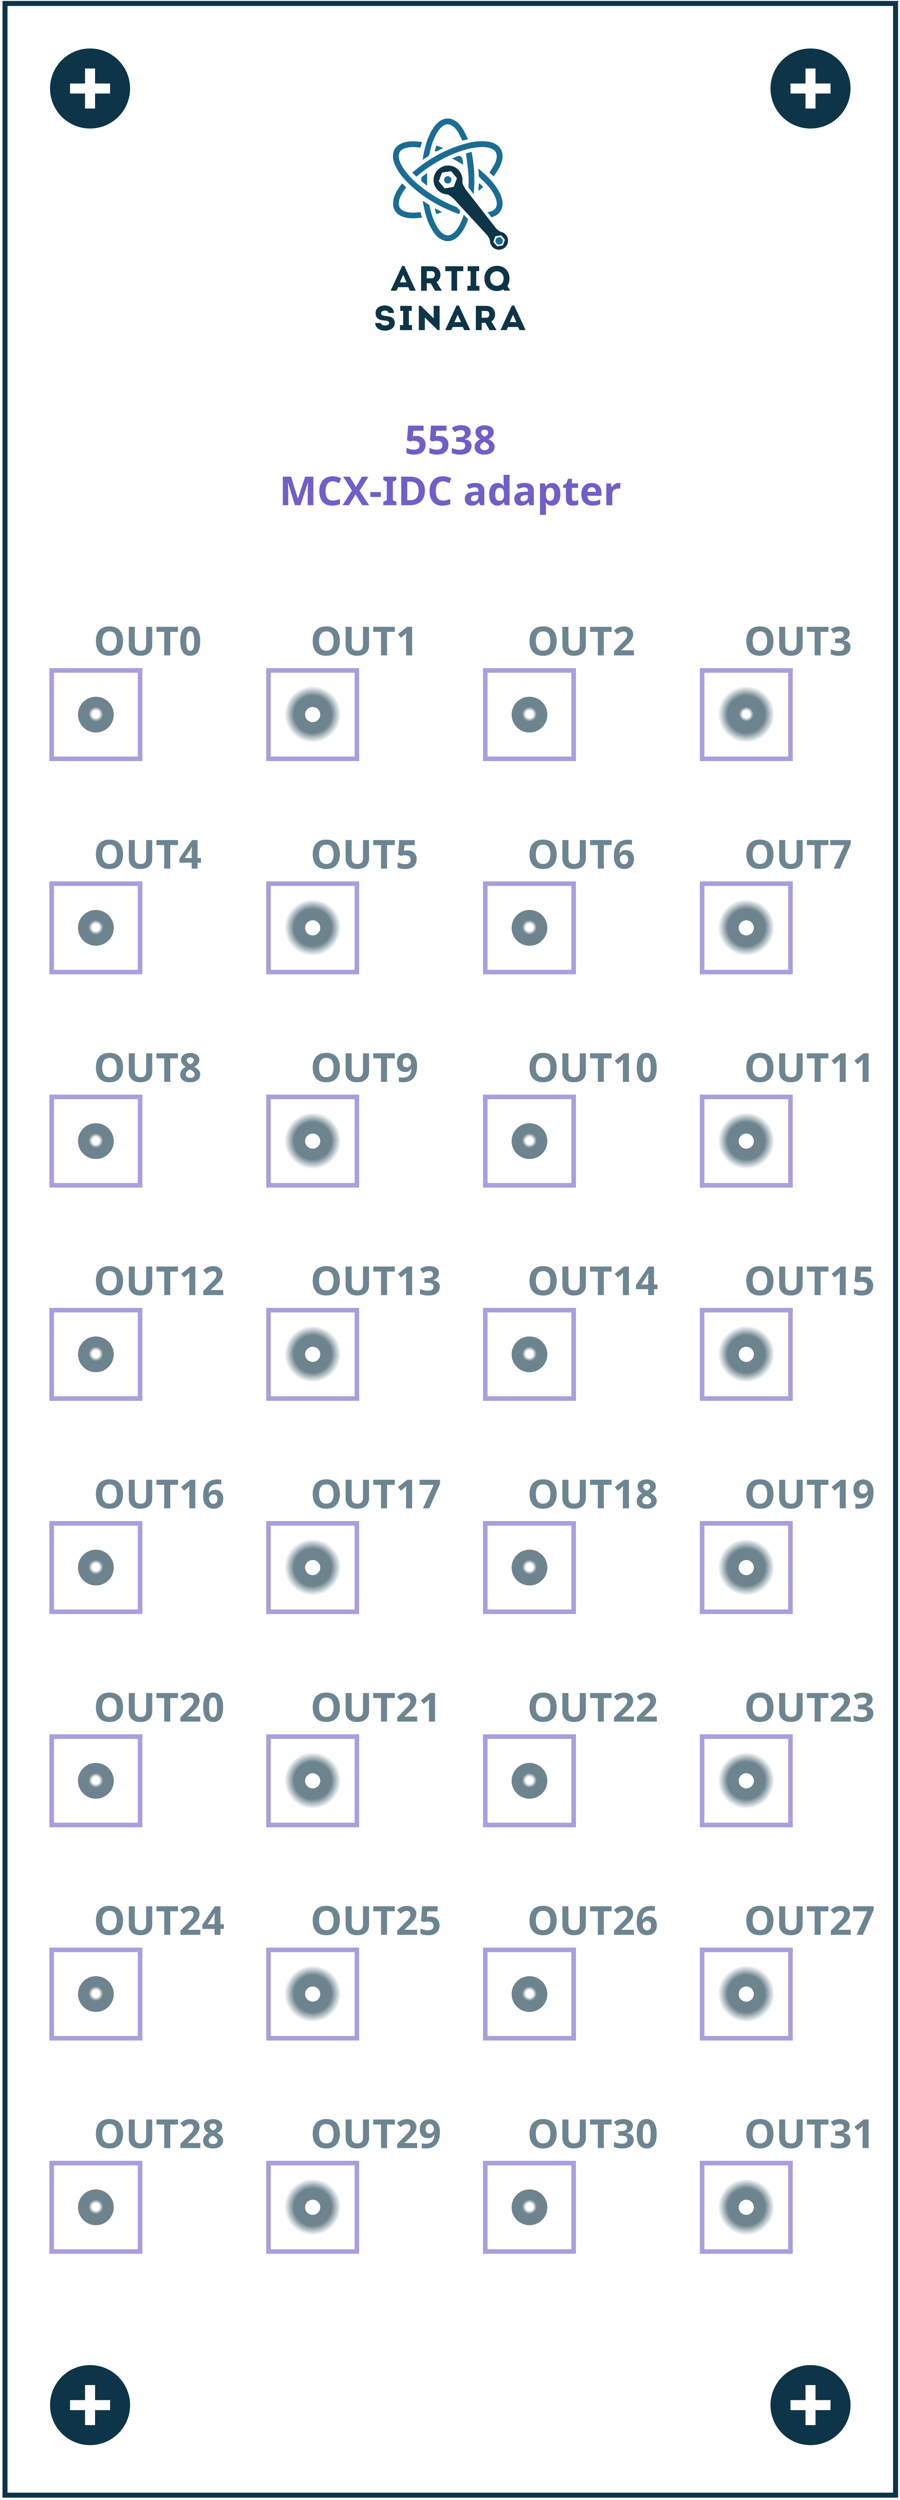 <svg width="240" height="666.67" version="1.1" viewBox="0 0 63.5 176.39" xmlns="http://www.w3.org/2000/svg" xmlns:xlink="http://www.w3.org/1999/xlink"><rect x="0" y="0" width="63.5" height="176.39" fill="#333333" stroke="none"/><defs><linearGradient id="c"><stop stop-color="#fff" offset=".203"/><stop stop-color="#6d848f" offset=".405"/></linearGradient><linearGradient id="e"><stop stop-color="#6d848f" offset=".663"/><stop stop-color="#fff" offset="1"/></linearGradient><clipPath id="f"><path d="m0 500h180v-500h-180z"/></clipPath><clipPath id="g"><path d="m0 500h180v-500h-180z"/></clipPath><radialGradient id="a" cx="6.732" cy="59.405" r="1.991" gradientTransform="matrix(1 0 0 1 0 -.021)" gradientUnits="userSpaceOnUse" xlink:href="#e" spreadMethod="reflect"/><radialGradient id="d" cx="6.732" cy="59.405" r="1.262" gradientTransform="matrix(1 0 0 1 0 -.032)" gradientUnits="userSpaceOnUse" xlink:href="#c"/><radialGradient id="b" cx="6.732" cy="59.405" r="1.262" gradientTransform="matrix(1 0 0 1 0 -.032)" gradientUnits="userSpaceOnUse" xlink:href="#c"/></defs><g transform="matrix(.353 0 0 -.353 0 176.39)" stroke-width="1"><path d="m0 0h180v500h-180z" fill="#fff"/><g clip-path="url(#g)" stroke-width="1"><path d="m1 499h178v-498h-178z" fill="none" stroke="#0d3547" stroke-width="1"/></g><g stroke-width="1"><path transform="translate(162 27)" d="m0 0c4.418 0 8-3.582 8-8s-3.582-8-8-8-8 3.582-8 8 3.582 8 8 8" fill="#0d3547"/><path d="m161 23h2v-8h-2z" fill="#fff"/><path d="m166 18h-8v2h8z" fill="#fff"/><path transform="translate(162,490)" d="m0 0c4.418 0 8-3.582 8-8s-3.582-8-8-8-8 3.582-8 8 3.582 8 8 8" fill="#0d3547"/><path d="m161 486h2v-8h-2z" fill="#fff"/><path d="m166 481h-8v2h8z" fill="#fff"/><path transform="translate(18,490)" d="m0 0c4.418 0 8-3.582 8-8s-3.582-8-8-8-8 3.582-8 8 3.582 8 8 8" fill="#0d3547"/><path d="m17 486h2v-8h-2z" fill="#fff"/><path d="m22 481h-8v2h8z" fill="#fff"/><path transform="translate(18 27)" d="m0 0c4.418 0 8-3.582 8-8s-3.582-8-8-8-8 3.582-8 8 3.582 8 8 8" fill="#0d3547"/><path d="m17 23h2v-8h-2z" fill="#fff"/><path d="m22 18h-8v2h8z" fill="#fff"/></g></g><g transform="matrix(.353 0 0 -.353 0 176.39)"><g transform="scale(1,-1)" fill="#715ec7" aria-label="5538
MCX-IDC adapter"><path d="m83.252-412.56q0.52 0 0.928 0.2t0.64 0.584q0.24 0.384 0.24 0.952 0 0.616-0.256 1.064t-0.768 0.688q-0.504 0.24-1.256 0.24-0.448 0-0.848-0.08-0.392-0.08-0.688-0.232v-1.04q0.296 0.152 0.712 0.264 0.416 0.104 0.784 0.104 0.36 0 0.6-0.096 0.248-0.096 0.376-0.296t0.128-0.512q0-0.424-0.28-0.64-0.28-0.224-0.864-0.224-0.224 0-0.464 0.048-0.24 0.04-0.4 0.08l-0.48-0.256 0.216-2.912h3.096v1.024h-2.04l-0.104 1.12q0.136-0.024 0.288-0.048 0.16-0.032 0.44-0.032zm4.576 0q0.52 0 0.928 0.2t0.64 0.584q0.24 0.384 0.24 0.952 0 0.616-0.256 1.064t-0.768 0.688q-0.504 0.24-1.256 0.24-0.448 0-0.848-0.08-0.392-0.08-0.688-0.232v-1.04q0.296 0.152 0.712 0.264 0.416 0.104 0.784 0.104 0.36 0 0.6-0.096 0.248-0.096 0.376-0.296t0.128-0.512q0-0.424-0.28-0.64-0.28-0.224-0.864-0.224-0.224 0-0.464 0.048-0.24 0.04-0.4 0.08l-0.48-0.256 0.216-2.912h3.096v1.024h-2.04l-0.104 1.12q0.136-0.024 0.288-0.048 0.16-0.032 0.44-0.032zm6.264-0.784q0 0.392-0.168 0.68-0.16 0.288-0.44 0.472-0.272 0.184-0.624 0.272v0.024q0.688 0.08 1.04 0.416 0.36 0.336 0.36 0.904 0 0.496-0.248 0.896-0.24 0.392-0.752 0.624-0.504 0.224-1.304 0.224-0.472 0-0.88-0.08t-0.768-0.232v-1.024q0.368 0.184 0.768 0.28 0.408 0.096 0.752 0.096 0.648 0 0.904-0.224 0.264-0.224 0.264-0.632 0-0.24-0.12-0.4-0.12-0.168-0.424-0.248-0.296-0.088-0.832-0.088h-0.432v-0.928h0.44q0.528 0 0.8-0.096 0.28-0.104 0.376-0.272 0.104-0.176 0.104-0.4 0-0.304-0.192-0.472-0.184-0.176-0.624-0.176-0.272 0-0.496 0.072-0.224 0.064-0.408 0.16-0.176 0.096-0.312 0.184l-0.56-0.832q0.336-0.24 0.784-0.4 0.456-0.16 1.08-0.16 0.88 0 1.392 0.36 0.52 0.352 0.52 1zm2.776-1.352q0.496 0 0.904 0.152 0.416 0.152 0.664 0.456 0.256 0.304 0.256 0.768 0 0.344-0.136 0.608-0.136 0.256-0.368 0.448-0.224 0.192-0.52 0.336 0.304 0.16 0.576 0.376 0.28 0.208 0.448 0.496 0.176 0.28 0.176 0.664 0 0.472-0.256 0.824-0.248 0.352-0.704 0.544-0.448 0.192-1.04 0.192-0.64 0-1.088-0.184t-0.688-0.528q-0.232-0.344-0.232-0.816 0-0.392 0.144-0.68 0.152-0.288 0.4-0.496 0.248-0.216 0.552-0.36-0.256-0.16-0.464-0.36-0.208-0.208-0.336-0.464-0.12-0.264-0.12-0.608 0-0.456 0.256-0.76t0.672-0.456q0.424-0.152 0.904-0.152zm-0.888 4.264q0 0.312 0.216 0.512 0.224 0.2 0.656 0.2 0.448 0 0.672-0.192t0.224-0.512q0-0.216-0.128-0.376-0.128-0.168-0.32-0.296-0.184-0.136-0.384-0.248l-0.104-0.056q-0.248 0.112-0.44 0.256-0.184 0.144-0.288 0.32-0.104 0.168-0.104 0.392zm0.88-3.384q-0.296 0-0.496 0.152-0.192 0.152-0.192 0.432 0 0.192 0.096 0.344 0.096 0.144 0.256 0.256 0.16 0.104 0.344 0.2 0.184-0.088 0.336-0.192 0.16-0.104 0.256-0.248 0.096-0.152 0.096-0.36 0-0.28-0.2-0.432-0.192-0.152-0.496-0.152z"/><path d="m58.948-398.71-1.376-4.48h-0.032q8e-3 0.16 0.024 0.48t0.032 0.688q0.016 0.36 0.016 0.656v2.656h-1.08v-5.712h1.648l1.352 4.368h0.024l1.432-4.368h1.648v5.712h-1.128v-2.704q0-0.272 8e-3 -0.624 0.016-0.352 0.024-0.664 0.016-0.32 0.024-0.48h-0.032l-1.472 4.472zm7.552-4.784q-0.344 0-0.616 0.136-0.264 0.136-0.448 0.392-0.184 0.248-0.28 0.608-0.088 0.36-0.088 0.808 0 0.608 0.144 1.04 0.152 0.424 0.472 0.648t0.816 0.224q0.352 0 0.696-0.08 0.352-0.08 0.76-0.224v1.016q-0.376 0.152-0.744 0.224t-0.824 0.072q-0.88 0-1.456-0.36-0.568-0.368-0.84-1.024-0.272-0.664-0.272-1.544 0-0.648 0.176-1.184 0.176-0.544 0.512-0.936 0.344-0.392 0.84-0.608 0.504-0.216 1.152-0.216 0.424 0 0.848 0.112 0.432 0.104 0.824 0.288l-0.392 0.984q-0.32-0.152-0.648-0.264-0.32-0.112-0.632-0.112zm7.288 4.784h-1.384l-1.328-2.16-1.328 2.16h-1.296l1.896-2.944-1.776-2.768h1.336l1.232 2.056 1.208-2.056h1.304l-1.792 2.832zm0.24-1.656v-0.976h2.096v0.976zm5.192 1.656h-2.6v-0.688l0.696-0.32v-3.696l-0.696-0.32v-0.688h2.6v0.688l-0.696 0.32v3.696l0.696 0.32zm5.712-2.912q0 0.96-0.368 1.608t-1.072 0.976q-0.696 0.328-1.68 0.328h-1.616v-5.712h1.792q0.896 0 1.552 0.32 0.664 0.32 1.024 0.944 0.368 0.616 0.368 1.536zm-1.256 0.032q0-0.632-0.184-1.04t-0.552-0.6q-0.36-0.2-0.888-0.2h-0.648v3.72h0.52q0.888 0 1.32-0.472t0.432-1.408zm4.864-1.904q-0.344 0-0.616 0.136-0.264 0.136-0.448 0.392-0.184 0.248-0.28 0.608-0.088 0.36-0.088 0.808 0 0.608 0.144 1.04 0.152 0.424 0.472 0.648t0.816 0.224q0.352 0 0.696-0.08 0.352-0.08 0.76-0.224v1.016q-0.376 0.152-0.744 0.224t-0.824 0.072q-0.88 0-1.456-0.36-0.568-0.368-0.84-1.024-0.272-0.664-0.272-1.544 0-0.648 0.176-1.184 0.176-0.544 0.512-0.936 0.344-0.392 0.84-0.608 0.504-0.216 1.152-0.216 0.424 0 0.848 0.112 0.432 0.104 0.824 0.288l-0.392 0.984q-0.32-0.152-0.648-0.264-0.32-0.112-0.632-0.112zm6.448 0.328q0.88 0 1.344 0.384 0.472 0.376 0.472 1.16v2.912h-0.832l-0.232-0.592h-0.032q-0.184 0.232-0.384 0.384-0.192 0.152-0.448 0.216-0.248 0.072-0.616 0.072-0.384 0-0.696-0.144-0.304-0.152-0.48-0.456-0.176-0.312-0.176-0.784 0-0.696 0.488-1.024 0.488-0.336 1.464-0.368l0.76-0.024v-0.192q0-0.344-0.184-0.504-0.176-0.16-0.496-0.16t-0.624 0.096q-0.304 0.088-0.608 0.224l-0.392-0.808q0.352-0.184 0.776-0.288 0.432-0.104 0.896-0.104zm0.168 2.448q-0.576 0.016-0.8 0.208t-0.224 0.504q0 0.272 0.16 0.392 0.16 0.112 0.416 0.112 0.384 0 0.648-0.224 0.264-0.232 0.264-0.648v-0.36zm4.256 2.088q-0.728 0-1.192-0.568-0.456-0.576-0.456-1.688 0-1.12 0.464-1.696t1.216-0.576q0.312 0 0.552 0.088 0.24 0.08 0.408 0.224 0.176 0.144 0.296 0.328h0.04q-0.024-0.128-0.056-0.368-0.032-0.248-0.032-0.504v-1.4h1.192v6.08h-0.912l-0.232-0.568h-0.048q-0.112 0.176-0.288 0.328-0.168 0.144-0.4 0.232-0.232 0.088-0.552 0.088zm0.416-0.952q0.496 0 0.696-0.288 0.2-0.296 0.208-0.88v-0.128q0-0.64-0.2-0.976-0.192-0.336-0.72-0.336-0.392 0-0.616 0.344-0.224 0.336-0.224 0.976t0.224 0.968q0.224 0.32 0.632 0.32zm5.056-3.584q0.88 0 1.344 0.384 0.472 0.376 0.472 1.16v2.912h-0.832l-0.232-0.592h-0.032q-0.184 0.232-0.384 0.384-0.192 0.152-0.448 0.216-0.248 0.072-0.616 0.072-0.384 0-0.696-0.144-0.304-0.152-0.48-0.456-0.176-0.312-0.176-0.784 0-0.696 0.488-1.024 0.488-0.336 1.464-0.368l0.76-0.024v-0.192q0-0.344-0.184-0.504-0.176-0.16-0.496-0.16t-0.624 0.096q-0.304 0.088-0.608 0.224l-0.392-0.808q0.352-0.184 0.776-0.288 0.432-0.104 0.896-0.104zm0.168 2.448q-0.576 0.016-0.8 0.208t-0.224 0.504q0 0.272 0.16 0.392 0.16 0.112 0.416 0.112 0.384 0 0.648-0.224 0.264-0.232 0.264-0.648v-0.36zm5.304-2.44q0.736 0 1.192 0.576 0.456 0.568 0.456 1.68 0 0.744-0.216 1.256-0.216 0.504-0.592 0.76t-0.872 0.256q-0.312 0-0.544-0.08-0.224-0.08-0.384-0.208t-0.28-0.272h-0.064q0.032 0.152 0.048 0.32 0.016 0.16 0.016 0.32v1.76h-1.192v-6.288h0.968l0.168 0.568h0.056q0.12-0.176 0.288-0.32 0.168-0.152 0.4-0.24 0.24-0.088 0.552-0.088zm-0.384 0.952q-0.312 0-0.496 0.128t-0.272 0.392q-0.08 0.256-0.088 0.648v0.128q0 0.424 0.08 0.72 0.08 0.288 0.272 0.44t0.52 0.152q0.272 0 0.448-0.152t0.264-0.448 0.088-0.72q0-0.64-0.2-0.96-0.192-0.328-0.616-0.328zm4.856 2.624q0.2 0 0.384-0.04t0.368-0.096v0.888q-0.192 0.08-0.48 0.136-0.28 0.064-0.616 0.064-0.392 0-0.704-0.128-0.304-0.128-0.488-0.44-0.176-0.32-0.176-0.88v-2.104h-0.568v-0.504l0.656-0.4 0.344-0.92h0.76v0.928h1.224v0.896h-1.224v2.104q0 0.248 0.144 0.376 0.144 0.12 0.376 0.12zm3.432-3.576q0.608 0 1.04 0.232 0.44 0.232 0.68 0.672t0.24 1.08v0.576h-2.816q0.016 0.504 0.296 0.792 0.288 0.288 0.792 0.288 0.424 0 0.768-0.08 0.344-0.088 0.712-0.264v0.92q-0.32 0.16-0.68 0.232-0.352 0.08-0.856 0.08-0.656 0-1.16-0.24-0.504-0.248-0.792-0.744t-0.288-1.248q0-0.768 0.256-1.272 0.264-0.512 0.728-0.768t1.08-0.256zm8e-3 0.848q-0.344 0-0.576 0.224-0.224 0.224-0.264 0.696h1.672q0-0.264-0.096-0.472-0.088-0.208-0.272-0.328t-0.464-0.12zm5.36-0.848q0.088 0 0.208 8e-3t0.192 0.024l-0.088 1.12q-0.056-0.016-0.168-0.024-0.104-0.016-0.184-0.016-0.232 0-0.448 0.064-0.216 0.056-0.392 0.184-0.168 0.128-0.272 0.344-0.096 0.208-0.096 0.52v2.224h-1.192v-4.368h0.904l0.176 0.736h0.056q0.128-0.224 0.32-0.408t0.44-0.296q0.256-0.112 0.544-0.112z"/></g><g transform="translate(-1.4775e-4)"><g clip-path="url(#f)"><g transform="translate(99.776 450.8)"><path d="m0 0c0.411 0 0.732 0.341 0.732 0.742s-0.341 0.742-0.742 0.742-0.742-0.341-0.732-0.742c0-0.411 0.331-0.742 0.742-0.742" fill="#1a6d93"/></g><g transform="translate(82.41 465.16)"><path d="m0 0 0.842-0.782c0.02 0.01 0.04 0.03 0.05 0.04 1.645 1.434 3.51 2.687 5.565 3.71 2.627 1.313 4.863 1.995 7.048 2.155 0.201 0.01 0.382 0.02 0.562 0.02 0.732 0 1.344-0.13 1.895-0.391 0.612-0.29 0.912-0.782 0.912-1.453 0-0.532-0.16-1.053-0.461-1.615-0.21-0.391-0.451-0.772-0.692-1.143-0.1-0.16-0.2-0.32-0.3-0.481l0.812-0.772c0.641 0.812 1.343 1.815 1.664 3.038 0.04 0.14 0.07 0.291 0.1 0.431 0.01 0.06 0.03 0.131 0.04 0.191v0.722c0 0.01-0.01 0.02-0.01 0.04-0.01 0.03-0.02 0.06-0.03 0.1-0.16 0.973-0.712 1.654-1.694 2.096-0.622 0.28-1.304 0.35-1.875 0.38-0.181 0.011-0.361 0.021-0.552 0.021-0.952 0-1.945-0.141-3.017-0.422-3.73-0.982-7.26-2.837-10.478-5.524-0.09-0.07-0.17-0.15-0.271-0.231-0.03-0.06-0.07-0.09-0.11-0.13" fill="#1a6d93"/></g><g transform="translate(84.726 467.9)"><path d="m0 0c0.241 0.16 0.461 0.321 0.702 0.441 0.281 0.151 0.381 0.371 0.431 0.642 0.321 1.604 0.762 2.867 1.384 3.98 0.361 0.642 0.722 1.103 1.153 1.444 0.722 0.582 1.463 0.582 2.185 0 0.442-0.361 0.813-0.812 1.113-1.384 0.181-0.33 0.331-0.661 0.502-1.012 0.07-0.141 0.14-0.291 0.21-0.431l1.143 0.29c-0.09 0.191-0.18 0.381-0.271 0.562-0.21 0.441-0.411 0.862-0.651 1.273-0.782 1.354-1.655 2.066-2.818 2.296h-0.661c-0.963-0.19-1.765-0.752-2.427-1.714-0.291-0.421-0.541-0.842-0.752-1.274-0.581-1.173-1.002-2.526-1.333-4.241-0.05-0.24-0.08-0.491-0.121-0.742-0.02-0.1-0.03-0.2-0.05-0.3 0.091 0.05 0.181 0.11 0.261 0.17" fill="#1a6d93"/></g><g transform="translate(83.703 457.26)"><path d="m0 0c-0.261-0.02-0.501-0.05-0.742-0.06-0.15-0.01-0.291-0.01-0.421-0.01-0.572 0-1.063 0.07-1.514 0.21-0.06 0.02-0.13 0.04-0.191 0.071-0.902 0.34-1.283 1.032-1.092 1.985 0.17 0.872 0.611 1.594 1.062 2.256 0.091 0.13 0.181 0.26 0.281 0.381 0.04 0.05 0.07 0.1 0.11 0.15l-0.822 0.802c-0.601-0.742-1.323-1.754-1.664-2.978-0.251-0.942-0.181-1.794 0.22-2.466 0.402-0.672 1.113-1.153 2.056-1.374 0.491-0.12 1.003-0.17 1.574-0.17 0.301 0 0.612 0.02 0.963 0.05 0.2 0.02 0.391 0.04 0.601 0.07 0.08 0.01 0.161 0.02 0.231 0.03l-0.311 1.103c-0.12-0.03-0.231-0.04-0.341-0.05" fill="#1a6d93"/></g><g transform="translate(82.54 457.19)"><path d="M 0,0 C 0.13,0 0.271,0 0.421,0.01 0.271,0.01 0.13,0 0,0" fill="#1a6d93"/></g><g transform="translate(81.026 457.4)"><path d="m0 0c0.441-0.14 0.942-0.211 1.514-0.211-0.572 0-1.073 0.071-1.514 0.211" fill="#1a6d93"/></g><g transform="translate(82.55 456.04)"><path d="M 0,0 C -0.572,0 -1.093,0.06 -1.574,0.17 -1.083,0.06 -0.572,0 0,0" fill="#1a6d93"/></g><g transform="translate(83.513 456.09)"><path d="m0 0c-0.351-0.03-0.662-0.05-0.963-0.05 0.301 0 0.612 0.02 0.963 0.05" fill="#1a6d93"/></g><g transform="translate(92.547 467.09)"><path d="m0 0c-0.05 0.331-0.1 0.652-0.15 0.973-0.03 0.16-0.472 0.501-0.662 0.501h-0.03c-0.331-0.12-0.662-0.251-1.003-0.381-0.11-0.05-0.23-0.09-0.341-0.141l2.236-1.283z" fill="#1a6d93"/></g><g transform="translate(85.318 465.1)"><path d="m0 0c-0.03-0.02-0.05-0.04-0.08-0.06-0.04-0.03-0.07-0.06-0.11-0.09-0.231-0.181-0.442-0.351-0.662-0.512-0.221-0.15-0.301-0.331-0.271-0.561 0.01-0.05 0.01-0.11 0.01-0.171 0-0.1 0-0.2 0.04-0.23 0.271-0.241 0.552-0.471 0.852-0.702l0.151-0.12c0.03-0.02 0.05-0.041 0.08-0.061 0.01-0.01 0.03-0.02 0.04-0.03v2.577c-0.02-0.02-0.04-0.03-0.05-0.04" fill="#1a6d93"/></g><g transform="translate(87.423 469.51)"><path d="m0 0c0.281 0.14 0.551 0.281 0.842 0.431l0.321 0.161-1.374 0.511-0.32-1.103c0.14-0.06 0.21-0.09 0.27-0.09 0.05 0 0.091 0.02 0.161 0.05 0.03 0 0.06 0.02 0.1 0.04" fill="#1a6d93"/></g><g transform="translate(87.323 469.46)"><path d="M 0,0 C 0.03,0.01 0.06,0.03 0.09,0.05 H 0.1 0.09 C 0.06,0.03 0.03,0.01 0,0" fill="#1a6d93"/></g><g transform="translate(96.587 462.32)"><path d="m0 0-0.822 0.772c-0.07-0.2-0.161-1.143-0.12-1.574z" fill="#1a6d93"/></g><g transform="translate(86.972 458.02)"><path d="m0 0c-0.03 0-0.04-0.01-0.05-0.01-0.01-0.01-0.02-0.06-0.01-0.11 0.07-0.251 0.14-0.512 0.22-0.782l0.061-0.231 1.173 0.421-0.241 0.12c-0.381 0.201-0.742 0.391-1.103 0.572 0 0.02-0.03 0.02-0.05 0.02" fill="#1a6d93"/></g><g transform="translate(89.499 463.01)"><path d="m0 0c0.411 0 0.732 0.341 0.732 0.742s-0.341 0.742-0.742 0.732c-0.401 0-0.742-0.341-0.732-0.742 0-0.401 0.341-0.732 0.742-0.732" fill="#1a6d93"/></g><g transform="translate(89.549 466.61)"><path d="m0 0c0.832 0 1.654-0.351 2.226-1.043 0.541-0.661 0.752-1.484 0.632-2.276 0.05-0.371 0.32-1.093 1.333-2.306 0 0 3.168-4.06 5.394-6.918 0.11-0.12 0.522-0.551 0.953-0.702 0.391-0.08 0.762-0.281 1.042-0.621 0.642-0.772 0.532-1.915-0.24-2.547-0.341-0.281-0.752-0.421-1.153-0.421-0.522 0-1.033 0.22-1.394 0.651-0.251 0.301-0.381 0.662-0.411 1.023v0.09c-0.04 0.422-0.421 0.953-0.561 1.153l-5.906 6.397c-1.013 1.223-1.674 1.614-2.045 1.735-0.782 0.04-1.554 0.391-2.096 1.043-1.023 1.223-0.852 3.048 0.381 4.06 0.542 0.461 1.193 0.682 1.845 0.682m-0.672-4.572 1.815 0.311 0.642 1.724-1.173 1.414-1.815-0.311-0.642-1.724 1.173-1.414m10.478-11.58 1.163 0.2 0.401 1.103-0.752 0.902-1.163-0.2-0.401-1.103 0.752-0.902" fill="#0d3547"/></g><g transform="translate(91.303 458.29)"><path d="m0 0c-1.945 0.742-3.85 1.735-5.665 2.978-1.965 1.343-3.409 2.647-4.542 4.121-0.692 0.902-1.103 1.654-1.303 2.446-0.241 0.933 0.01 1.644 0.732 2.035 0.18 0.101 0.381 0.181 0.601 0.241 0.602 0.171 1.254 0.221 2.016 0.161 0.1-0.011 0.2-0.021 0.3-0.031 0.111-0.01 0.221-0.02 0.341-0.03l0.251-0.02 0.311 1.113c-0.08 0.01-0.151 0.02-0.231 0.03-0.2 0.03-0.391 0.05-0.581 0.07-0.371 0.031-0.702 0.051-1.003 0.051-0.702 0-1.303-0.091-1.855-0.261-1.163-0.371-1.845-1.063-2.065-2.096-0.161-0.711-0.05-1.473 0.341-2.386 0.491-1.143 1.243-2.206 2.396-3.369 2.526-2.566 5.574-4.542 9.314-6.036 0.251-0.1 0.512-0.19 0.782-0.29 0.111-0.04 0.231-0.081 0.351-0.121l0.191 0.672z" fill="#1a6d93"/></g><g transform="translate(100.45 459.39)"><path d="m0 0c-0.01 0.02-0.03 0.04-0.03 0.07-0.08 0.642-0.311 1.294-0.692 1.985-0.632 1.143-1.504 2.206-2.737 3.359-0.301 0.281-0.622 0.552-0.943 0.842-0.13 0.121-0.27 0.231-0.411 0.351v-0.01c0-0.03-0.01-0.04-0.01-0.06l0.01-0.301c0.01-0.361 0.03-0.742 0.05-1.113 0-0.06 0.051-0.13 0.121-0.21 0.17-0.171 0.351-0.341 0.521-0.511 0.301-0.291 0.622-0.602 0.913-0.913 0.922-1.012 1.524-1.935 1.874-2.917 0.161-0.452 0.221-0.863 0.161-1.244-0.09-0.631-0.491-1.053-1.223-1.303-0.201-0.07-0.401-0.12-0.612-0.161l0.782-1.002c0.12 0.04 0.251 0.08 0.361 0.12 0.993 0.391 1.574 1.033 1.795 1.975l0.07 0.291v0.702z" fill="#1a6d93"/></g><g transform="translate(93.168 468.82)"><path d="m0 0c0.05-0.391 0.1-0.792 0.15-1.183 0.111-0.882 0.231-1.795 0.301-2.697 0.06-0.873 0.07-1.775 0.01-2.727l1.043-1.344c0.03 0.271 0.05 0.542 0.07 0.822 0.151 2.016 0.08 4.001-0.19 5.906-0.061 0.401-0.121 0.782-0.191 1.193-0.03 0.17-0.06 0.351-0.09 0.531l-1.133-0.28c0-0.02 0.01-0.041 0.01-0.061 0-0.06 0.01-0.11 0.02-0.16" fill="#1a6d93"/></g><g transform="translate(92.697 456.79)"><path d="m0 0c-0.18-0.592-0.401-1.133-0.642-1.654-0.321-0.672-0.732-1.434-1.423-2.016-0.742-0.621-1.524-0.611-2.266 0.01-0.472 0.401-0.873 0.933-1.254 1.675-0.531 1.032-0.912 2.175-1.253 3.72l-0.01 0.03c-0.01 0.07-0.03 0.16-0.07 0.18-0.331 0.221-0.672 0.431-1.023 0.662-0.08 0.05-0.17 0.11-0.261 0.16 0.01-0.08 0.031-0.15 0.041-0.23 0.03-0.211 0.07-0.401 0.1-0.602 0.371-1.975 0.852-3.409 1.554-4.672 0.601-1.083 1.424-2.236 2.968-2.557h0.661c1.434 0.291 2.226 1.324 2.818 2.296 0.16 0.261 0.301 0.521 0.421 0.772 0.19 0.401 0.361 0.822 0.521 1.253z" fill="#1a6d93"/></g><g transform="translate(76.949 433.6)"><path d="m0 0c-0.633 0-1.199 0.206-1.554 0.566-0.256 0.259-0.388 0.581-0.395 0.958h1.122c0.04-0.331 0.462-0.483 0.855-0.483 0.205 0 0.396 0.04 0.538 0.113 0.169 0.087 0.259 0.214 0.259 0.366 0 0.396-0.459 0.477-0.956 0.506-1.196 0.086-1.735 0.54-1.747 1.469-8e-3 0.402 0.122 0.742 0.386 1.012 0.335 0.342 0.862 0.538 1.445 0.538s1.111-0.197 1.449-0.539c0.255-0.258 0.387-0.58 0.393-0.959h-1.1c-0.033 0.327-0.369 0.475-0.703 0.475-0.366 0-0.749-0.175-0.773-0.509-0.035-0.463 0.487-0.521 0.833-0.559 1.076-0.116 1.899-0.296 1.899-1.441 0-0.463-0.209-0.853-0.604-1.128-0.355-0.248-0.834-0.385-1.347-0.385z" fill="#0d3547"/></g><g transform="translate(79.947 433.71)"><path d="m0 0v1.005h0.63v2.845h-0.58v0.998h2.307v-0.998h-0.58v-2.845h0.63v-1.005z" fill="#0d3547"/></g><g transform="translate(87.488 433.71)"><path d="m0 0-2.573 2.514v-2.507h-1.203v4.87h0.385l2.58-2.522v2.5h1.19v-4.855z" fill="#0d3547"/></g><g transform="translate(90.84 435.31)"><path d="m0 0h1.293l-0.654 1.487zm1.947-1.6-0.29 0.623h-2.021l-0.29-0.623h-1.152v0.12l2.21 4.792h0.477l2.218-4.792v-0.12z" fill="#0d3547"/></g><g transform="translate(96.274 436.19)"><path d="m0 0h0.959c0.379 0 0.579 0.34 0.581 0.677 1e-3 0.318-0.18 0.663-0.581 0.667-0.088 2e-3 -0.187 3e-3 -0.301 3e-3 -0.102 0-0.204-1e-3 -0.306-1e-3 -0.101-1e-3 -0.201-2e-3 -0.299-2e-3h-0.053zm1.591-2.478-0.85 1.458h-0.741v-1.458h-1.161v4.849h2.12c0.811-3e-3 1.428-0.437 1.649-1.161 0.225-0.738-0.035-1.537-0.632-1.942l-0.041-0.028 0.988-1.601v-0.117z" fill="#0d3547"/></g><g transform="translate(101.9 435.31)"><path d="m0 0h1.293l-0.654 1.487zm1.947-1.6-0.29 0.623h-2.021l-0.29-0.623h-1.152v0.12l2.21 4.792h0.477l2.218-4.792v-0.12z" fill="#0d3547"/></g><g transform="translate(80.365 446.54)"><path d="m0 0-2.246-4.863v-0.09h1.133l0.331 0.712h2.015l0.331-0.712h1.133v0.09l-2.246 4.863zm-0.441-3.289 0.652 1.524 0.671-1.524z" fill="#0d3547"/></g><g transform="translate(87.323 443.36)"><path d="m0 0c0.602 0.401 0.862 1.203 0.632 1.945-0.221 0.722-0.843 1.163-1.655 1.163h-2.135v-4.883h1.133v1.484h0.792l0.862-1.484h1.323v0.081l-1.012 1.644zm-1.023 0.702h-1.002v1.424h1.002c0.421 0 0.622-0.371 0.612-0.702 0-0.361-0.211-0.722-0.612-0.722" fill="#0d3547"/></g><g transform="translate(90.241 445.49)"><path d="m0 0v-3.9h1.123v3.9h1.233v0.993h-3.589v-0.993z" fill="#0d3547"/></g><g transform="translate(93.469 446.48)"><path d="m0 0v-0.973h0.592v-2.947h-0.642v-0.973h2.406v0.973h-0.641v2.947h0.591v0.973z" fill="#0d3547"/></g><g transform="translate(101.44 442.58)"><path d="m0 0c0.261 0.411 0.391 0.892 0.391 1.454 0 1.744-1.303 2.536-2.507 2.536-1.203 0-2.506-0.792-2.506-2.536 0-1.735 1.293-2.517 2.486-2.517 0.442 0 0.873 0.11 1.244 0.301l0.07 0.04 0.14-0.261h1.183v0.061l-0.531 0.882zm-2.126-0.01c-0.641 0-1.343 0.451-1.343 1.454 0 0.992 0.692 1.444 1.343 1.444 0.642 0 1.344-0.452 1.344-1.444 0-0.993-0.692-1.454-1.344-1.454" fill="#0d3547"/></g></g></g></g><g transform="translate(46.113 1.61)"><path d="m8.461 43.618q0 0.234-0.059 0.426-0.056 0.189-0.175 0.327-0.116 0.138-0.299 0.212-0.181 0.073-0.426 0.073t-0.429-0.073q-0.181-0.076-0.299-0.212-0.116-0.138-0.175-0.33-0.056-0.192-0.056-0.426 0-0.313 0.102-0.545 0.104-0.231 0.316-0.358 0.214-0.13 0.545-0.13 0.327 0 0.539 0.13 0.212 0.127 0.313 0.361 0.104 0.231 0.104 0.545zm-1.47 0q0 0.212 0.054 0.364 0.054 0.152 0.167 0.234 0.113 0.082 0.291 0.082 0.183 0 0.294-0.082 0.113-0.082 0.164-0.234 0.054-0.152 0.054-0.364 0-0.319-0.119-0.5t-0.389-0.181q-0.181 0-0.294 0.082t-0.167 0.234q-0.054 0.152-0.054 0.364zm3.528 0.299q0 0.209-0.093 0.378-0.09 0.167-0.277 0.265-0.183 0.096-0.466 0.096-0.401 0-0.61-0.203-0.209-0.206-0.209-0.542v-1.298h0.426v1.233q0 0.248 0.102 0.35 0.102 0.102 0.302 0.102 0.141 0 0.229-0.048 0.087-0.048 0.127-0.15 0.042-0.102 0.042-0.257v-1.23h0.426zm1.27 0.711h-0.426v-1.659h-0.548v-0.356h1.521v0.356h-0.548zm2.046-1.563q0 0.138-0.059 0.24-0.056 0.102-0.155 0.167-0.096 0.065-0.22 0.096v0.009q0.243 0.028 0.367 0.147 0.127 0.119 0.127 0.319 0 0.175-0.087 0.316-0.085 0.138-0.265 0.22-0.178 0.079-0.46 0.079-0.167 0-0.31-0.028t-0.271-0.082v-0.361q0.13 0.065 0.271 0.099 0.144 0.034 0.265 0.034 0.229 0 0.319-0.079 0.093-0.079 0.093-0.223 0-0.085-0.042-0.141-0.042-0.059-0.15-0.087-0.104-0.031-0.294-0.031h-0.152v-0.327h0.155q0.186 0 0.282-0.034 0.099-0.037 0.133-0.096 0.037-0.062 0.037-0.141 0-0.107-0.068-0.167-0.065-0.062-0.22-0.062-0.096 0-0.175 0.025-0.079 0.023-0.144 0.056-0.062 0.034-0.11 0.065l-0.198-0.294q0.119-0.085 0.277-0.141 0.161-0.056 0.381-0.056 0.31 0 0.491 0.127 0.183 0.124 0.183 0.353z" fill="#0d3547" fill-opacity=".6" stroke-width=".265" aria-label="OUT3"/><g transform="translate(-.223 -10.564)"><g transform="translate(.033 -.034)"><path d="m7.994 59.406c0 0.696-0.566 1.262-1.262 1.262-0.696 0-1.262-0.566-1.262-1.262 0-0.697 0.566-1.264 1.262-1.264 0.696 0 1.262 0.566 1.262 1.264" fill="url(#d)"/><path d="m4.74 59.406c0-1.1 0.89-1.993 1.991-1.993 1.1 0 1.991 0.893 1.991 1.993 0 1.098-0.892 1.991-1.991 1.991-1.101 0-1.991-0.893-1.991-1.991m1.457 0c0 0.294 0.24 0.533 0.535 0.533 0.294 0 0.533-0.24 0.533-0.533 0-0.295-0.24-0.535-0.533-0.535-0.295 0-0.535 0.24-0.535 0.535" fill="url(#a)"/></g><path d="m3.646 56.253h6.237v6.237h-6.237z" fill="none" stroke="#715ec7" stroke-linecap="round" stroke-opacity=".6" stroke-width=".322"/></g></g><g transform="translate(30.816 1.61)"><path d="m8.461 43.618q0 0.234-0.059 0.426-0.056 0.189-0.175 0.327-0.116 0.138-0.299 0.212-0.181 0.073-0.426 0.073t-0.429-0.073q-0.181-0.076-0.299-0.212-0.116-0.138-0.175-0.33-0.056-0.192-0.056-0.426 0-0.313 0.102-0.545 0.104-0.231 0.316-0.358 0.214-0.13 0.545-0.13 0.327 0 0.539 0.13 0.212 0.127 0.313 0.361 0.104 0.231 0.104 0.545zm-1.47 0q0 0.212 0.054 0.364 0.054 0.152 0.167 0.234 0.113 0.082 0.291 0.082 0.183 0 0.294-0.082 0.113-0.082 0.164-0.234 0.054-0.152 0.054-0.364 0-0.319-0.119-0.5t-0.389-0.181q-0.181 0-0.294 0.082t-0.167 0.234q-0.054 0.152-0.054 0.364zm3.528 0.299q0 0.209-0.093 0.378-0.09 0.167-0.277 0.265-0.183 0.096-0.466 0.096-0.401 0-0.61-0.203-0.209-0.206-0.209-0.542v-1.298h0.426v1.233q0 0.248 0.102 0.35 0.102 0.102 0.302 0.102 0.141 0 0.229-0.048 0.087-0.048 0.127-0.15 0.042-0.102 0.042-0.257v-1.23h0.426zm1.27 0.711h-0.426v-1.659h-0.548v-0.356h1.521v0.356h-0.548zm2.125 0h-1.408v-0.296l0.505-0.511q0.152-0.158 0.246-0.262 0.093-0.107 0.135-0.192 0.042-0.087 0.042-0.186 0-0.121-0.068-0.181-0.065-0.059-0.178-0.059-0.116 0-0.226 0.054-0.11 0.054-0.231 0.152l-0.231-0.274q0.087-0.076 0.183-0.141 0.099-0.065 0.226-0.104 0.13-0.042 0.31-0.042 0.198 0 0.339 0.073 0.144 0.071 0.22 0.195 0.079 0.121 0.079 0.277 0 0.167-0.068 0.305-0.065 0.138-0.192 0.274-0.124 0.135-0.302 0.299l-0.26 0.243v0.02h0.878z" fill="#0d3547" fill-opacity=".6" stroke-width=".265" aria-label="OUT2"/><g transform="translate(-.223 -10.564)"><g transform="translate(.033 -.034)"><path d="m7.994 59.406c0 0.696-0.566 1.262-1.262 1.262-0.696 0-1.262-0.566-1.262-1.262 0-0.697 0.566-1.264 1.262-1.264 0.696 0 1.262 0.566 1.262 1.264" fill="url(#b)"/><path d="m4.74 59.406c0-1.1 0.89-1.993 1.991-1.993 1.1 0 1.991 0.893 1.991 1.993 0 1.098-0.892 1.991-1.991 1.991-1.101 0-1.991-0.893-1.991-1.991m1.457 0c0 0.294 0.24 0.533 0.535 0.533 0.294 0 0.533-0.24 0.533-0.533 0-0.295-0.24-0.535-0.533-0.535-0.295 0-0.535 0.24-0.535 0.535" fill="url(#a)"/></g><path d="m3.646 56.253h6.237v6.237h-6.237z" fill="none" stroke="#715ec7" stroke-linecap="round" stroke-opacity=".6" stroke-width=".322"/></g></g><g transform="translate(15.52 1.61)"><path d="m8.461 43.618q0 0.234-0.059 0.426-0.056 0.189-0.175 0.327-0.116 0.138-0.299 0.212-0.181 0.073-0.426 0.073t-0.429-0.073q-0.181-0.076-0.299-0.212-0.116-0.138-0.175-0.33-0.056-0.192-0.056-0.426 0-0.313 0.102-0.545 0.104-0.231 0.316-0.358 0.214-0.13 0.545-0.13 0.327 0 0.539 0.13 0.212 0.127 0.313 0.361 0.104 0.231 0.104 0.545zm-1.47 0q0 0.212 0.054 0.364 0.054 0.152 0.167 0.234 0.113 0.082 0.291 0.082 0.183 0 0.294-0.082 0.113-0.082 0.164-0.234 0.054-0.152 0.054-0.364 0-0.319-0.119-0.5t-0.389-0.181q-0.181 0-0.294 0.082t-0.167 0.234q-0.054 0.152-0.054 0.364zm3.528 0.299q0 0.209-0.093 0.378-0.09 0.167-0.277 0.265-0.183 0.096-0.466 0.096-0.401 0-0.61-0.203-0.209-0.206-0.209-0.542v-1.298h0.426v1.233q0 0.248 0.102 0.35 0.102 0.102 0.302 0.102 0.141 0 0.229-0.048 0.087-0.048 0.127-0.15 0.042-0.102 0.042-0.257v-1.23h0.426zm1.27 0.711h-0.426v-1.659h-0.548v-0.356h1.521v0.356h-0.548zm1.77 0h-0.426v-1.166q0-0.048 0-0.119 0.003-0.071 0.006-0.147 0.003-0.076 0.006-0.135-0.014 0.017-0.062 0.062-0.045 0.042-0.085 0.076l-0.231 0.186-0.206-0.257 0.649-0.516h0.35z" fill="#0d3547" fill-opacity=".6" stroke-width=".265" aria-label="OUT1"/><g transform="translate(-.223 -10.564)"><g transform="translate(.033 -.034)"><path d="m7.994 59.406c0 0.696-0.566 1.262-1.262 1.262-0.696 0-1.262-0.566-1.262-1.262 0-0.697 0.566-1.264 1.262-1.264 0.696 0 1.262 0.566 1.262 1.264" fill="url(#b)"/><path d="m4.74 59.406c0-1.1 0.89-1.993 1.991-1.993 1.1 0 1.991 0.893 1.991 1.993 0 1.098-0.892 1.991-1.991 1.991-1.101 0-1.991-0.893-1.991-1.991m1.457 0c0 0.294 0.24 0.533 0.535 0.533 0.294 0 0.533-0.24 0.533-0.533 0-0.295-0.24-0.535-0.533-0.535-0.295 0-0.535 0.24-0.535 0.535" fill="url(#a)"/></g><path d="m3.646 56.253h6.237v6.237h-6.237z" fill="none" stroke="#715ec7" stroke-linecap="round" stroke-opacity=".6" stroke-width=".322"/></g></g><g transform="translate(.223 1.61)"><path d="m8.461 43.618q0 0.234-0.059 0.426-0.056 0.189-0.175 0.327-0.116 0.138-0.299 0.212-0.181 0.073-0.426 0.073t-0.429-0.073q-0.181-0.076-0.299-0.212-0.116-0.138-0.175-0.33-0.056-0.192-0.056-0.426 0-0.313 0.102-0.545 0.104-0.231 0.316-0.358 0.214-0.13 0.545-0.13 0.327 0 0.539 0.13 0.212 0.127 0.313 0.361 0.104 0.231 0.104 0.545zm-1.47 0q0 0.212 0.054 0.364 0.054 0.152 0.167 0.234 0.113 0.082 0.291 0.082 0.183 0 0.294-0.082 0.113-0.082 0.164-0.234 0.054-0.152 0.054-0.364 0-0.319-0.119-0.5t-0.389-0.181q-0.181 0-0.294 0.082t-0.167 0.234q-0.054 0.152-0.054 0.364zm3.528 0.299q0 0.209-0.093 0.378-0.09 0.167-0.277 0.265-0.183 0.096-0.466 0.096-0.401 0-0.61-0.203-0.209-0.206-0.209-0.542v-1.298h0.426v1.233q0 0.248 0.102 0.35 0.102 0.102 0.302 0.102 0.141 0 0.229-0.048 0.087-0.048 0.127-0.15 0.042-0.102 0.042-0.257v-1.23h0.426zm1.27 0.711h-0.426v-1.659h-0.548v-0.356h1.521v0.356h-0.548zm2.114-1.008q0 0.243-0.04 0.435-0.037 0.192-0.121 0.327-0.082 0.133-0.217 0.203-0.133 0.071-0.327 0.071-0.243 0-0.398-0.124-0.155-0.124-0.231-0.356-0.073-0.231-0.073-0.556 0-0.327 0.068-0.559 0.068-0.231 0.223-0.356 0.155-0.124 0.412-0.124 0.243 0 0.398 0.124 0.155 0.121 0.231 0.356 0.076 0.231 0.076 0.559zm-0.985 0q0 0.229 0.025 0.384 0.025 0.152 0.085 0.231 0.062 0.076 0.169 0.076 0.107 0 0.167-0.076 0.062-0.076 0.087-0.229 0.028-0.155 0.028-0.387 0-0.231-0.028-0.384-0.025-0.155-0.087-0.231-0.059-0.079-0.167-0.079-0.107 0-0.169 0.079-0.059 0.076-0.085 0.231-0.025 0.152-0.025 0.384z" fill="#0d3547" fill-opacity=".6" stroke-width=".265" aria-label="OUT0"/><g transform="translate(-.223 -10.564)"><g transform="translate(.033 -.034)"><path d="m7.994 59.406c0 0.696-0.566 1.262-1.262 1.262-0.696 0-1.262-0.566-1.262-1.262 0-0.697 0.566-1.264 1.262-1.264 0.696 0 1.262 0.566 1.262 1.264" fill="url(#b)"/><path d="m4.74 59.406c0-1.1 0.89-1.993 1.991-1.993 1.1 0 1.991 0.893 1.991 1.993 0 1.098-0.892 1.991-1.991 1.991-1.101 0-1.991-0.893-1.991-1.991m1.457 0c0 0.294 0.24 0.533 0.535 0.533 0.294 0 0.533-0.24 0.533-0.533 0-0.295-0.24-0.535-0.533-0.535-0.295 0-0.535 0.24-0.535 0.535" fill="url(#a)"/></g><path d="m3.646 56.253h6.237v6.237h-6.237z" fill="none" stroke="#715ec7" stroke-linecap="round" stroke-opacity=".6" stroke-width=".322"/></g></g><g transform="translate(0 15.044)"><g transform="translate(46.113 1.61)"><path d="m8.461 43.618q0 0.234-0.059 0.426-0.056 0.189-0.175 0.327-0.116 0.138-0.299 0.212-0.181 0.073-0.426 0.073t-0.429-0.073q-0.181-0.076-0.299-0.212-0.116-0.138-0.175-0.33-0.056-0.192-0.056-0.426 0-0.313 0.102-0.545 0.104-0.231 0.316-0.358 0.214-0.13 0.545-0.13 0.327 0 0.539 0.13 0.212 0.127 0.313 0.361 0.104 0.231 0.104 0.545zm-1.47 0q0 0.212 0.054 0.364 0.054 0.152 0.167 0.234 0.113 0.082 0.291 0.082 0.183 0 0.294-0.082 0.113-0.082 0.164-0.234 0.054-0.152 0.054-0.364 0-0.319-0.119-0.5t-0.389-0.181q-0.181 0-0.294 0.082t-0.167 0.234q-0.054 0.152-0.054 0.364zm3.528 0.299q0 0.209-0.093 0.378-0.09 0.167-0.277 0.265-0.183 0.096-0.466 0.096-0.401 0-0.61-0.203-0.209-0.206-0.209-0.542v-1.298h0.426v1.233q0 0.248 0.102 0.35 0.102 0.102 0.302 0.102 0.141 0 0.229-0.048 0.087-0.048 0.127-0.15 0.042-0.102 0.042-0.257v-1.23h0.426zm1.27 0.711h-0.426v-1.659h-0.548v-0.356h1.521v0.356h-0.548zm0.917 0 0.756-1.657h-0.993v-0.358h1.445v0.268l-0.762 1.747z" fill="#0d3547" fill-opacity=".6" stroke-width=".265" aria-label="OUT7"/><g transform="translate(-.223 -10.564)"><g transform="translate(.033 -.034)"><path d="m7.994 59.406c0 0.696-0.566 1.262-1.262 1.262-0.696 0-1.262-0.566-1.262-1.262 0-0.697 0.566-1.264 1.262-1.264 0.696 0 1.262 0.566 1.262 1.264" fill="url(#b)"/><path d="m4.74 59.406c0-1.1 0.89-1.993 1.991-1.993 1.1 0 1.991 0.893 1.991 1.993 0 1.098-0.892 1.991-1.991 1.991-1.101 0-1.991-0.893-1.991-1.991m1.457 0c0 0.294 0.24 0.533 0.535 0.533 0.294 0 0.533-0.24 0.533-0.533 0-0.295-0.24-0.535-0.533-0.535-0.295 0-0.535 0.24-0.535 0.535" fill="url(#a)"/></g><path d="m3.646 56.253h6.237v6.237h-6.237z" fill="none" stroke="#715ec7" stroke-linecap="round" stroke-opacity=".6" stroke-width=".322"/></g></g><g transform="translate(30.816 1.61)"><path d="m8.461 43.618q0 0.234-0.059 0.426-0.056 0.189-0.175 0.327-0.116 0.138-0.299 0.212-0.181 0.073-0.426 0.073t-0.429-0.073q-0.181-0.076-0.299-0.212-0.116-0.138-0.175-0.33-0.056-0.192-0.056-0.426 0-0.313 0.102-0.545 0.104-0.231 0.316-0.358 0.214-0.13 0.545-0.13 0.327 0 0.539 0.13 0.212 0.127 0.313 0.361 0.104 0.231 0.104 0.545zm-1.47 0q0 0.212 0.054 0.364 0.054 0.152 0.167 0.234 0.113 0.082 0.291 0.082 0.183 0 0.294-0.082 0.113-0.082 0.164-0.234 0.054-0.152 0.054-0.364 0-0.319-0.119-0.5t-0.389-0.181q-0.181 0-0.294 0.082t-0.167 0.234q-0.054 0.152-0.054 0.364zm3.528 0.299q0 0.209-0.093 0.378-0.09 0.167-0.277 0.265-0.183 0.096-0.466 0.096-0.401 0-0.61-0.203-0.209-0.206-0.209-0.542v-1.298h0.426v1.233q0 0.248 0.102 0.35 0.102 0.102 0.302 0.102 0.141 0 0.229-0.048 0.087-0.048 0.127-0.15 0.042-0.102 0.042-0.257v-1.23h0.426zm1.27 0.711h-0.426v-1.659h-0.548v-0.356h1.521v0.356h-0.548zm0.703-0.855q0-0.175 0.025-0.344 0.025-0.169 0.087-0.319 0.065-0.152 0.178-0.268 0.116-0.119 0.291-0.183 0.178-0.068 0.429-0.068 0.059 0 0.138 0.006 0.079 0.003 0.133 0.014v0.341q-0.054-0.014-0.119-0.02-0.062-0.009-0.124-0.009-0.189 0-0.313 0.045-0.121 0.045-0.192 0.13-0.071 0.085-0.104 0.2-0.031 0.113-0.037 0.254h0.017q0.04-0.068 0.096-0.119 0.059-0.054 0.144-0.085 0.085-0.031 0.198-0.031 0.178 0 0.305 0.076 0.13 0.073 0.2 0.217 0.071 0.141 0.071 0.344 0 0.217-0.085 0.375-0.082 0.158-0.237 0.243-0.152 0.082-0.364 0.082-0.155 0-0.291-0.054-0.133-0.054-0.234-0.161-0.099-0.11-0.155-0.277-0.056-0.167-0.056-0.392zm0.728 0.542q0.124 0 0.203-0.085 0.079-0.087 0.079-0.268 0-0.147-0.068-0.231-0.068-0.085-0.206-0.085-0.093 0-0.164 0.042-0.071 0.04-0.11 0.104-0.04 0.065-0.04 0.133 0 0.071 0.02 0.141 0.02 0.068 0.056 0.124 0.04 0.056 0.096 0.09 0.056 0.034 0.133 0.034z" fill="#0d3547" fill-opacity=".6" stroke-width=".265" aria-label="OUT6"/><g transform="translate(-.223 -10.564)"><g transform="translate(.033 -.034)"><path d="m7.994 59.406c0 0.696-0.566 1.262-1.262 1.262-0.696 0-1.262-0.566-1.262-1.262 0-0.697 0.566-1.264 1.262-1.264 0.696 0 1.262 0.566 1.262 1.264" fill="url(#b)"/><path d="m4.74 59.406c0-1.1 0.89-1.993 1.991-1.993 1.1 0 1.991 0.893 1.991 1.993 0 1.098-0.892 1.991-1.991 1.991-1.101 0-1.991-0.893-1.991-1.991m1.457 0c0 0.294 0.24 0.533 0.535 0.533 0.294 0 0.533-0.24 0.533-0.533 0-0.295-0.24-0.535-0.533-0.535-0.295 0-0.535 0.24-0.535 0.535" fill="url(#a)"/></g><path d="m3.646 56.253h6.237v6.237h-6.237z" fill="none" stroke="#715ec7" stroke-linecap="round" stroke-opacity=".6" stroke-width=".322"/></g></g><g transform="translate(15.52 1.61)"><path d="m8.461 43.618q0 0.234-0.059 0.426-0.056 0.189-0.175 0.327-0.116 0.138-0.299 0.212-0.181 0.073-0.426 0.073t-0.429-0.073q-0.181-0.076-0.299-0.212-0.116-0.138-0.175-0.33-0.056-0.192-0.056-0.426 0-0.313 0.102-0.545 0.104-0.231 0.316-0.358 0.214-0.13 0.545-0.13 0.327 0 0.539 0.13 0.212 0.127 0.313 0.361 0.104 0.231 0.104 0.545zm-1.47 0q0 0.212 0.054 0.364 0.054 0.152 0.167 0.234 0.113 0.082 0.291 0.082 0.183 0 0.294-0.082 0.113-0.082 0.164-0.234 0.054-0.152 0.054-0.364 0-0.319-0.119-0.5t-0.389-0.181q-0.181 0-0.294 0.082t-0.167 0.234q-0.054 0.152-0.054 0.364zm3.528 0.299q0 0.209-0.093 0.378-0.09 0.167-0.277 0.265-0.183 0.096-0.466 0.096-0.401 0-0.61-0.203-0.209-0.206-0.209-0.542v-1.298h0.426v1.233q0 0.248 0.102 0.35 0.102 0.102 0.302 0.102 0.141 0 0.229-0.048 0.087-0.048 0.127-0.15 0.042-0.102 0.042-0.257v-1.23h0.426zm1.27 0.711h-0.426v-1.659h-0.548v-0.356h1.521v0.356h-0.548zm1.451-1.287q0.183 0 0.327 0.071 0.144 0.071 0.226 0.206 0.085 0.135 0.085 0.336 0 0.217-0.09 0.375-0.09 0.158-0.271 0.243-0.178 0.085-0.443 0.085-0.158 0-0.299-0.028-0.138-0.028-0.243-0.082v-0.367q0.104 0.054 0.251 0.093 0.147 0.037 0.277 0.037 0.127 0 0.212-0.034 0.087-0.034 0.133-0.104 0.045-0.071 0.045-0.181 0-0.15-0.099-0.226-0.099-0.079-0.305-0.079-0.079 0-0.164 0.017-0.085 0.014-0.141 0.028l-0.169-0.09 0.076-1.027h1.092v0.361h-0.72l-0.037 0.395q0.048-0.009 0.102-0.017 0.056-0.011 0.155-0.011z" fill="#0d3547" fill-opacity=".6" stroke-width=".265" aria-label="OUT5"/><g transform="translate(-.223 -10.564)"><g transform="translate(.033 -.034)"><path d="m7.994 59.406c0 0.696-0.566 1.262-1.262 1.262-0.696 0-1.262-0.566-1.262-1.262 0-0.697 0.566-1.264 1.262-1.264 0.696 0 1.262 0.566 1.262 1.264" fill="url(#b)"/><path d="m4.74 59.406c0-1.1 0.89-1.993 1.991-1.993 1.1 0 1.991 0.893 1.991 1.993 0 1.098-0.892 1.991-1.991 1.991-1.101 0-1.991-0.893-1.991-1.991m1.457 0c0 0.294 0.24 0.533 0.535 0.533 0.294 0 0.533-0.24 0.533-0.533 0-0.295-0.24-0.535-0.533-0.535-0.295 0-0.535 0.24-0.535 0.535" fill="url(#a)"/></g><path d="m3.646 56.253h6.237v6.237h-6.237z" fill="none" stroke="#715ec7" stroke-linecap="round" stroke-opacity=".6" stroke-width=".322"/></g></g><g transform="translate(.223 1.61)"><path d="m8.461 43.618q0 0.234-0.059 0.426-0.056 0.189-0.175 0.327-0.116 0.138-0.299 0.212-0.181 0.073-0.426 0.073t-0.429-0.073q-0.181-0.076-0.299-0.212-0.116-0.138-0.175-0.33-0.056-0.192-0.056-0.426 0-0.313 0.102-0.545 0.104-0.231 0.316-0.358 0.214-0.13 0.545-0.13 0.327 0 0.539 0.13 0.212 0.127 0.313 0.361 0.104 0.231 0.104 0.545zm-1.47 0q0 0.212 0.054 0.364 0.054 0.152 0.167 0.234 0.113 0.082 0.291 0.082 0.183 0 0.294-0.082 0.113-0.082 0.164-0.234 0.054-0.152 0.054-0.364 0-0.319-0.119-0.5t-0.389-0.181q-0.181 0-0.294 0.082t-0.167 0.234q-0.054 0.152-0.054 0.364zm3.528 0.299q0 0.209-0.093 0.378-0.09 0.167-0.277 0.265-0.183 0.096-0.466 0.096-0.401 0-0.61-0.203-0.209-0.206-0.209-0.542v-1.298h0.426v1.233q0 0.248 0.102 0.35 0.102 0.102 0.302 0.102 0.141 0 0.229-0.048 0.087-0.048 0.127-0.15 0.042-0.102 0.042-0.257v-1.23h0.426zm1.27 0.711h-0.426v-1.659h-0.548v-0.356h1.521v0.356h-0.548zm2.17-0.418h-0.243v0.418h-0.415v-0.418h-0.861v-0.296l0.883-1.301h0.392v1.267h0.243zm-0.658-0.672q0-0.048 0-0.113 0.003-0.068 0.006-0.133 0.003-0.068 0.006-0.119 0.003-0.054 0.006-0.073h-0.011q-0.025 0.056-0.054 0.11-0.028 0.054-0.068 0.11l-0.37 0.559h0.485z" fill="#0d3547" fill-opacity=".6" stroke-width=".265" aria-label="OUT4"/><g transform="translate(-.223 -10.564)"><g transform="translate(.033 -.034)"><path d="m7.994 59.406c0 0.696-0.566 1.262-1.262 1.262-0.696 0-1.262-0.566-1.262-1.262 0-0.697 0.566-1.264 1.262-1.264 0.696 0 1.262 0.566 1.262 1.264" fill="url(#b)"/><path d="m4.74 59.406c0-1.1 0.89-1.993 1.991-1.993 1.1 0 1.991 0.893 1.991 1.993 0 1.098-0.892 1.991-1.991 1.991-1.101 0-1.991-0.893-1.991-1.991m1.457 0c0 0.294 0.24 0.533 0.535 0.533 0.294 0 0.533-0.24 0.533-0.533 0-0.295-0.24-0.535-0.533-0.535-0.295 0-0.535 0.24-0.535 0.535" fill="url(#a)"/></g><path d="m3.646 56.253h6.237v6.237h-6.237z" fill="none" stroke="#715ec7" stroke-linecap="round" stroke-opacity=".6" stroke-width=".322"/></g></g></g><g transform="translate(0 30.089)"><g transform="translate(46.113 1.61)"><path d="m8.461 43.618q0 0.234-0.059 0.426-0.056 0.189-0.175 0.327-0.116 0.138-0.299 0.212-0.181 0.073-0.426 0.073t-0.429-0.073q-0.181-0.076-0.299-0.212-0.116-0.138-0.175-0.33-0.056-0.192-0.056-0.426 0-0.313 0.102-0.545 0.104-0.231 0.316-0.358 0.214-0.13 0.545-0.13 0.327 0 0.539 0.13 0.212 0.127 0.313 0.361 0.104 0.231 0.104 0.545zm-1.47 0q0 0.212 0.054 0.364 0.054 0.152 0.167 0.234 0.113 0.082 0.291 0.082 0.183 0 0.294-0.082 0.113-0.082 0.164-0.234 0.054-0.152 0.054-0.364 0-0.319-0.119-0.5t-0.389-0.181q-0.181 0-0.294 0.082t-0.167 0.234q-0.054 0.152-0.054 0.364zm3.528 0.299q0 0.209-0.093 0.378-0.09 0.167-0.277 0.265-0.183 0.096-0.466 0.096-0.401 0-0.61-0.203-0.209-0.206-0.209-0.542v-1.298h0.426v1.233q0 0.248 0.102 0.35 0.102 0.102 0.302 0.102 0.141 0 0.229-0.048 0.087-0.048 0.127-0.15 0.042-0.102 0.042-0.257v-1.23h0.426zm1.27 0.711h-0.426v-1.659h-0.548v-0.356h1.521v0.356h-0.548zm1.77 0h-0.426v-1.166q0-0.048 0-0.119 0.003-0.071 0.006-0.147 0.003-0.076 0.006-0.135-0.014 0.017-0.062 0.062-0.045 0.042-0.085 0.076l-0.231 0.186-0.206-0.257 0.649-0.516h0.35zm1.614 0h-0.426v-1.166q0-0.048 0-0.119 0.003-0.071 0.006-0.147 0.003-0.076 0.006-0.135-0.014 0.017-0.062 0.062-0.045 0.042-0.085 0.076l-0.231 0.186-0.206-0.257 0.649-0.516h0.35z" fill="#0d3547" fill-opacity=".6" stroke-width=".265" aria-label="OUT11"/><g transform="translate(-.223 -10.564)"><g transform="translate(.033 -.034)"><path d="m7.994 59.406c0 0.696-0.566 1.262-1.262 1.262-0.696 0-1.262-0.566-1.262-1.262 0-0.697 0.566-1.264 1.262-1.264 0.696 0 1.262 0.566 1.262 1.264" fill="url(#b)"/><path d="m4.74 59.406c0-1.1 0.89-1.993 1.991-1.993 1.1 0 1.991 0.893 1.991 1.993 0 1.098-0.892 1.991-1.991 1.991-1.101 0-1.991-0.893-1.991-1.991m1.457 0c0 0.294 0.24 0.533 0.535 0.533 0.294 0 0.533-0.24 0.533-0.533 0-0.295-0.24-0.535-0.533-0.535-0.295 0-0.535 0.24-0.535 0.535" fill="url(#a)"/></g><path d="m3.646 56.253h6.237v6.237h-6.237z" fill="none" stroke="#715ec7" stroke-linecap="round" stroke-opacity=".6" stroke-width=".322"/></g></g><g transform="translate(30.816 1.61)"><path d="m8.461 43.618q0 0.234-0.059 0.426-0.056 0.189-0.175 0.327-0.116 0.138-0.299 0.212-0.181 0.073-0.426 0.073t-0.429-0.073q-0.181-0.076-0.299-0.212-0.116-0.138-0.175-0.33-0.056-0.192-0.056-0.426 0-0.313 0.102-0.545 0.104-0.231 0.316-0.358 0.214-0.13 0.545-0.13 0.327 0 0.539 0.13 0.212 0.127 0.313 0.361 0.104 0.231 0.104 0.545zm-1.47 0q0 0.212 0.054 0.364 0.054 0.152 0.167 0.234 0.113 0.082 0.291 0.082 0.183 0 0.294-0.082 0.113-0.082 0.164-0.234 0.054-0.152 0.054-0.364 0-0.319-0.119-0.5t-0.389-0.181q-0.181 0-0.294 0.082t-0.167 0.234q-0.054 0.152-0.054 0.364zm3.528 0.299q0 0.209-0.093 0.378-0.09 0.167-0.277 0.265-0.183 0.096-0.466 0.096-0.401 0-0.61-0.203-0.209-0.206-0.209-0.542v-1.298h0.426v1.233q0 0.248 0.102 0.35 0.102 0.102 0.302 0.102 0.141 0 0.229-0.048 0.087-0.048 0.127-0.15 0.042-0.102 0.042-0.257v-1.23h0.426zm1.27 0.711h-0.426v-1.659h-0.548v-0.356h1.521v0.356h-0.548zm1.77 0h-0.426v-1.166q0-0.048 0-0.119 0.003-0.071 0.006-0.147 0.003-0.076 0.006-0.135-0.014 0.017-0.062 0.062-0.045 0.042-0.085 0.076l-0.231 0.186-0.206-0.257 0.649-0.516h0.35zm1.959-1.008q0 0.243-0.04 0.435-0.037 0.192-0.121 0.327-0.082 0.133-0.217 0.203-0.133 0.071-0.327 0.071-0.243 0-0.398-0.124-0.155-0.124-0.231-0.356-0.073-0.231-0.073-0.556 0-0.327 0.068-0.559 0.068-0.231 0.223-0.356 0.155-0.124 0.412-0.124 0.243 0 0.398 0.124 0.155 0.121 0.231 0.356 0.076 0.231 0.076 0.559zm-0.985 0q0 0.229 0.025 0.384 0.025 0.152 0.085 0.231 0.062 0.076 0.169 0.076 0.107 0 0.167-0.076 0.062-0.076 0.087-0.229 0.028-0.155 0.028-0.387 0-0.231-0.028-0.384-0.025-0.155-0.087-0.231-0.059-0.079-0.167-0.079-0.107 0-0.169 0.079-0.059 0.076-0.085 0.231-0.025 0.152-0.025 0.384z" fill="#0d3547" fill-opacity=".6" stroke-width=".265" aria-label="OUT10"/><g transform="translate(-.223 -10.564)"><g transform="translate(.033 -.034)"><path d="m7.994 59.406c0 0.696-0.566 1.262-1.262 1.262-0.696 0-1.262-0.566-1.262-1.262 0-0.697 0.566-1.264 1.262-1.264 0.696 0 1.262 0.566 1.262 1.264" fill="url(#b)"/><path d="m4.74 59.406c0-1.1 0.89-1.993 1.991-1.993 1.1 0 1.991 0.893 1.991 1.993 0 1.098-0.892 1.991-1.991 1.991-1.101 0-1.991-0.893-1.991-1.991m1.457 0c0 0.294 0.24 0.533 0.535 0.533 0.294 0 0.533-0.24 0.533-0.533 0-0.295-0.24-0.535-0.533-0.535-0.295 0-0.535 0.24-0.535 0.535" fill="url(#a)"/></g><path d="m3.646 56.253h6.237v6.237h-6.237z" fill="none" stroke="#715ec7" stroke-linecap="round" stroke-opacity=".6" stroke-width=".322"/></g></g><g transform="translate(15.52 1.61)"><path d="m8.461 43.618q0 0.234-0.059 0.426-0.056 0.189-0.175 0.327-0.116 0.138-0.299 0.212-0.181 0.073-0.426 0.073t-0.429-0.073q-0.181-0.076-0.299-0.212-0.116-0.138-0.175-0.33-0.056-0.192-0.056-0.426 0-0.313 0.102-0.545 0.104-0.231 0.316-0.358 0.214-0.13 0.545-0.13 0.327 0 0.539 0.13 0.212 0.127 0.313 0.361 0.104 0.231 0.104 0.545zm-1.47 0q0 0.212 0.054 0.364 0.054 0.152 0.167 0.234 0.113 0.082 0.291 0.082 0.183 0 0.294-0.082 0.113-0.082 0.164-0.234 0.054-0.152 0.054-0.364 0-0.319-0.119-0.5t-0.389-0.181q-0.181 0-0.294 0.082t-0.167 0.234q-0.054 0.152-0.054 0.364zm3.528 0.299q0 0.209-0.093 0.378-0.09 0.167-0.277 0.265-0.183 0.096-0.466 0.096-0.401 0-0.61-0.203-0.209-0.206-0.209-0.542v-1.298h0.426v1.233q0 0.248 0.102 0.35 0.102 0.102 0.302 0.102 0.141 0 0.229-0.048 0.087-0.048 0.127-0.15 0.042-0.102 0.042-0.257v-1.23h0.426zm1.27 0.711h-0.426v-1.659h-0.548v-0.356h1.521v0.356h-0.548zm2.117-1.154q0 0.172-0.025 0.344-0.025 0.169-0.09 0.322-0.062 0.15-0.178 0.268-0.113 0.116-0.291 0.183-0.175 0.065-0.426 0.065-0.059 0-0.138-0.006-0.079-0.003-0.133-0.014v-0.341q0.056 0.011 0.119 0.02 0.062 0.009 0.124 0.009 0.189 0 0.31-0.045 0.124-0.045 0.195-0.13 0.071-0.085 0.102-0.2 0.034-0.116 0.04-0.254h-0.017q-0.04 0.065-0.096 0.119-0.054 0.054-0.138 0.085-0.082 0.031-0.212 0.031-0.172 0-0.299-0.073-0.127-0.076-0.198-0.217-0.071-0.144-0.071-0.347 0-0.22 0.082-0.375 0.085-0.158 0.24-0.24 0.155-0.085 0.364-0.085 0.155 0 0.288 0.054 0.135 0.054 0.234 0.164 0.102 0.107 0.158 0.274 0.056 0.167 0.056 0.392zm-0.728-0.542q-0.124 0-0.203 0.085-0.079 0.085-0.079 0.268 0 0.147 0.068 0.231 0.068 0.085 0.206 0.085 0.096 0 0.164-0.042 0.071-0.042 0.11-0.104 0.04-0.065 0.04-0.133 0-0.071-0.02-0.138-0.02-0.071-0.059-0.127-0.037-0.056-0.093-0.09-0.056-0.034-0.133-0.034z" fill="#0d3547" fill-opacity=".6" stroke-width=".265" aria-label="OUT9"/><g transform="translate(-.223 -10.564)"><g transform="translate(.033 -.034)"><path d="m7.994 59.406c0 0.696-0.566 1.262-1.262 1.262-0.696 0-1.262-0.566-1.262-1.262 0-0.697 0.566-1.264 1.262-1.264 0.696 0 1.262 0.566 1.262 1.264" fill="url(#b)"/><path d="m4.74 59.406c0-1.1 0.89-1.993 1.991-1.993 1.1 0 1.991 0.893 1.991 1.993 0 1.098-0.892 1.991-1.991 1.991-1.101 0-1.991-0.893-1.991-1.991m1.457 0c0 0.294 0.24 0.533 0.535 0.533 0.294 0 0.533-0.24 0.533-0.533 0-0.295-0.24-0.535-0.533-0.535-0.295 0-0.535 0.24-0.535 0.535" fill="url(#a)"/></g><path d="m3.646 56.253h6.237v6.237h-6.237z" fill="none" stroke="#715ec7" stroke-linecap="round" stroke-opacity=".6" stroke-width=".322"/></g></g><g transform="translate(.223 1.61)"><path d="m8.461 43.618q0 0.234-0.059 0.426-0.056 0.189-0.175 0.327-0.116 0.138-0.299 0.212-0.181 0.073-0.426 0.073t-0.429-0.073q-0.181-0.076-0.299-0.212-0.116-0.138-0.175-0.33-0.056-0.192-0.056-0.426 0-0.313 0.102-0.545 0.104-0.231 0.316-0.358 0.214-0.13 0.545-0.13 0.327 0 0.539 0.13 0.212 0.127 0.313 0.361 0.104 0.231 0.104 0.545zm-1.47 0q0 0.212 0.054 0.364 0.054 0.152 0.167 0.234 0.113 0.082 0.291 0.082 0.183 0 0.294-0.082 0.113-0.082 0.164-0.234 0.054-0.152 0.054-0.364 0-0.319-0.119-0.5t-0.389-0.181q-0.181 0-0.294 0.082t-0.167 0.234q-0.054 0.152-0.054 0.364zm3.528 0.299q0 0.209-0.093 0.378-0.09 0.167-0.277 0.265-0.183 0.096-0.466 0.096-0.401 0-0.61-0.203-0.209-0.206-0.209-0.542v-1.298h0.426v1.233q0 0.248 0.102 0.35 0.102 0.102 0.302 0.102 0.141 0 0.229-0.048 0.087-0.048 0.127-0.15 0.042-0.102 0.042-0.257v-1.23h0.426zm1.27 0.711h-0.426v-1.659h-0.548v-0.356h1.521v0.356h-0.548zm1.411-2.041q0.175 0 0.319 0.054 0.147 0.054 0.234 0.161 0.09 0.107 0.09 0.271 0 0.121-0.048 0.214-0.048 0.09-0.13 0.158-0.079 0.068-0.183 0.119 0.107 0.056 0.203 0.133 0.099 0.073 0.158 0.175 0.062 0.099 0.062 0.234 0 0.167-0.09 0.291-0.087 0.124-0.248 0.192-0.158 0.068-0.367 0.068-0.226 0-0.384-0.065-0.158-0.065-0.243-0.186-0.082-0.121-0.082-0.288 0-0.138 0.051-0.24 0.054-0.102 0.141-0.175 0.087-0.076 0.195-0.127-0.09-0.056-0.164-0.127-0.073-0.073-0.119-0.164-0.042-0.093-0.042-0.214 0-0.161 0.09-0.268t0.237-0.161q0.15-0.054 0.319-0.054zm-0.313 1.504q0 0.11 0.076 0.181 0.079 0.071 0.231 0.071 0.158 0 0.237-0.068 0.079-0.068 0.079-0.181 0-0.076-0.045-0.133-0.045-0.059-0.113-0.104-0.065-0.048-0.135-0.087l-0.037-0.02q-0.087 0.04-0.155 0.09-0.065 0.051-0.102 0.113-0.037 0.059-0.037 0.138zm0.31-1.194q-0.104 0-0.175 0.054-0.068 0.054-0.068 0.152 0 0.068 0.034 0.121 0.034 0.051 0.09 0.09 0.056 0.037 0.121 0.071 0.065-0.031 0.119-0.068 0.056-0.037 0.09-0.087 0.034-0.054 0.034-0.127 0-0.099-0.071-0.152-0.068-0.054-0.175-0.054z" fill="#0d3547" fill-opacity=".6" stroke-width=".265" aria-label="OUT8"/><g transform="translate(-.223 -10.564)"><g transform="translate(.033 -.034)"><path d="m7.994 59.406c0 0.696-0.566 1.262-1.262 1.262-0.696 0-1.262-0.566-1.262-1.262 0-0.697 0.566-1.264 1.262-1.264 0.696 0 1.262 0.566 1.262 1.264" fill="url(#b)"/><path d="m4.74 59.406c0-1.1 0.89-1.993 1.991-1.993 1.1 0 1.991 0.893 1.991 1.993 0 1.098-0.892 1.991-1.991 1.991-1.101 0-1.991-0.893-1.991-1.991m1.457 0c0 0.294 0.24 0.533 0.535 0.533 0.294 0 0.533-0.24 0.533-0.533 0-0.295-0.24-0.535-0.533-0.535-0.295 0-0.535 0.24-0.535 0.535" fill="url(#a)"/></g><path d="m3.646 56.253h6.237v6.237h-6.237z" fill="none" stroke="#715ec7" stroke-linecap="round" stroke-opacity=".6" stroke-width=".322"/></g></g></g><g transform="translate(0 45.133)"><g transform="translate(46.113 1.61)"><path d="m8.461 43.618q0 0.234-0.059 0.426-0.056 0.189-0.175 0.327-0.116 0.138-0.299 0.212-0.181 0.073-0.426 0.073t-0.429-0.073q-0.181-0.076-0.299-0.212-0.116-0.138-0.175-0.33-0.056-0.192-0.056-0.426 0-0.313 0.102-0.545 0.104-0.231 0.316-0.358 0.214-0.13 0.545-0.13 0.327 0 0.539 0.13 0.212 0.127 0.313 0.361 0.104 0.231 0.104 0.545zm-1.47 0q0 0.212 0.054 0.364 0.054 0.152 0.167 0.234 0.113 0.082 0.291 0.082 0.183 0 0.294-0.082 0.113-0.082 0.164-0.234 0.054-0.152 0.054-0.364 0-0.319-0.119-0.5t-0.389-0.181q-0.181 0-0.294 0.082t-0.167 0.234q-0.054 0.152-0.054 0.364zm3.528 0.299q0 0.209-0.093 0.378-0.09 0.167-0.277 0.265-0.183 0.096-0.466 0.096-0.401 0-0.61-0.203-0.209-0.206-0.209-0.542v-1.298h0.426v1.233q0 0.248 0.102 0.35 0.102 0.102 0.302 0.102 0.141 0 0.229-0.048 0.087-0.048 0.127-0.15 0.042-0.102 0.042-0.257v-1.23h0.426zm1.27 0.711h-0.426v-1.659h-0.548v-0.356h1.521v0.356h-0.548zm1.77 0h-0.426v-1.166q0-0.048 0-0.119 0.003-0.071 0.006-0.147 0.003-0.076 0.006-0.135-0.014 0.017-0.062 0.062-0.045 0.042-0.085 0.076l-0.231 0.186-0.206-0.257 0.649-0.516h0.35zm1.295-1.287q0.183 0 0.327 0.071 0.144 0.071 0.226 0.206 0.085 0.135 0.085 0.336 0 0.217-0.09 0.375-0.09 0.158-0.271 0.243-0.178 0.085-0.443 0.085-0.158 0-0.299-0.028-0.138-0.028-0.243-0.082v-0.367q0.104 0.054 0.251 0.093 0.147 0.037 0.277 0.037 0.127 0 0.212-0.034 0.087-0.034 0.133-0.104 0.045-0.071 0.045-0.181 0-0.15-0.099-0.226-0.099-0.079-0.305-0.079-0.079 0-0.164 0.017-0.085 0.014-0.141 0.028l-0.169-0.09 0.076-1.027h1.092v0.361h-0.72l-0.037 0.395q0.048-0.009 0.102-0.017 0.056-0.011 0.155-0.011z" fill="#0d3547" fill-opacity=".6" stroke-width=".265" aria-label="OUT15"/><g transform="translate(-.223 -10.564)"><g transform="translate(.033 -.034)"><path d="m7.994 59.406c0 0.696-0.566 1.262-1.262 1.262-0.696 0-1.262-0.566-1.262-1.262 0-0.697 0.566-1.264 1.262-1.264 0.696 0 1.262 0.566 1.262 1.264" fill="url(#b)"/><path d="m4.74 59.406c0-1.1 0.89-1.993 1.991-1.993 1.1 0 1.991 0.893 1.991 1.993 0 1.098-0.892 1.991-1.991 1.991-1.101 0-1.991-0.893-1.991-1.991m1.457 0c0 0.294 0.24 0.533 0.535 0.533 0.294 0 0.533-0.24 0.533-0.533 0-0.295-0.24-0.535-0.533-0.535-0.295 0-0.535 0.24-0.535 0.535" fill="url(#a)"/></g><path d="m3.646 56.253h6.237v6.237h-6.237z" fill="none" stroke="#715ec7" stroke-linecap="round" stroke-opacity=".6" stroke-width=".322"/></g></g><g transform="translate(30.816 1.61)"><path d="m8.461 43.618q0 0.234-0.059 0.426-0.056 0.189-0.175 0.327-0.116 0.138-0.299 0.212-0.181 0.073-0.426 0.073t-0.429-0.073q-0.181-0.076-0.299-0.212-0.116-0.138-0.175-0.33-0.056-0.192-0.056-0.426 0-0.313 0.102-0.545 0.104-0.231 0.316-0.358 0.214-0.13 0.545-0.13 0.327 0 0.539 0.13 0.212 0.127 0.313 0.361 0.104 0.231 0.104 0.545zm-1.47 0q0 0.212 0.054 0.364 0.054 0.152 0.167 0.234 0.113 0.082 0.291 0.082 0.183 0 0.294-0.082 0.113-0.082 0.164-0.234 0.054-0.152 0.054-0.364 0-0.319-0.119-0.5t-0.389-0.181q-0.181 0-0.294 0.082t-0.167 0.234q-0.054 0.152-0.054 0.364zm3.528 0.299q0 0.209-0.093 0.378-0.09 0.167-0.277 0.265-0.183 0.096-0.466 0.096-0.401 0-0.61-0.203-0.209-0.206-0.209-0.542v-1.298h0.426v1.233q0 0.248 0.102 0.35 0.102 0.102 0.302 0.102 0.141 0 0.229-0.048 0.087-0.048 0.127-0.15 0.042-0.102 0.042-0.257v-1.23h0.426zm1.27 0.711h-0.426v-1.659h-0.548v-0.356h1.521v0.356h-0.548zm1.77 0h-0.426v-1.166q0-0.048 0-0.119 0.003-0.071 0.006-0.147 0.003-0.076 0.006-0.135-0.014 0.017-0.062 0.062-0.045 0.042-0.085 0.076l-0.231 0.186-0.206-0.257 0.649-0.516h0.35zm2.015-0.418h-0.243v0.418h-0.415v-0.418h-0.861v-0.296l0.883-1.301h0.392v1.267h0.243zm-0.658-0.672q0-0.048 0-0.113 0.003-0.068 0.006-0.133 0.003-0.068 0.006-0.119 0.003-0.054 0.006-0.073h-0.011q-0.025 0.056-0.054 0.11-0.028 0.054-0.068 0.11l-0.37 0.559h0.485z" fill="#0d3547" fill-opacity=".6" stroke-width=".265" aria-label="OUT14"/><g transform="translate(-.223 -10.564)"><g transform="translate(.033 -.034)"><path d="m7.994 59.406c0 0.696-0.566 1.262-1.262 1.262-0.696 0-1.262-0.566-1.262-1.262 0-0.697 0.566-1.264 1.262-1.264 0.696 0 1.262 0.566 1.262 1.264" fill="url(#b)"/><path d="m4.74 59.406c0-1.1 0.89-1.993 1.991-1.993 1.1 0 1.991 0.893 1.991 1.993 0 1.098-0.892 1.991-1.991 1.991-1.101 0-1.991-0.893-1.991-1.991m1.457 0c0 0.294 0.24 0.533 0.535 0.533 0.294 0 0.533-0.24 0.533-0.533 0-0.295-0.24-0.535-0.533-0.535-0.295 0-0.535 0.24-0.535 0.535" fill="url(#a)"/></g><path d="m3.646 56.253h6.237v6.237h-6.237z" fill="none" stroke="#715ec7" stroke-linecap="round" stroke-opacity=".6" stroke-width=".322"/></g></g><g transform="translate(15.52 1.61)"><path d="m8.461 43.618q0 0.234-0.059 0.426-0.056 0.189-0.175 0.327-0.116 0.138-0.299 0.212-0.181 0.073-0.426 0.073t-0.429-0.073q-0.181-0.076-0.299-0.212-0.116-0.138-0.175-0.33-0.056-0.192-0.056-0.426 0-0.313 0.102-0.545 0.104-0.231 0.316-0.358 0.214-0.13 0.545-0.13 0.327 0 0.539 0.13 0.212 0.127 0.313 0.361 0.104 0.231 0.104 0.545zm-1.47 0q0 0.212 0.054 0.364 0.054 0.152 0.167 0.234 0.113 0.082 0.291 0.082 0.183 0 0.294-0.082 0.113-0.082 0.164-0.234 0.054-0.152 0.054-0.364 0-0.319-0.119-0.5t-0.389-0.181q-0.181 0-0.294 0.082t-0.167 0.234q-0.054 0.152-0.054 0.364zm3.528 0.299q0 0.209-0.093 0.378-0.09 0.167-0.277 0.265-0.183 0.096-0.466 0.096-0.401 0-0.61-0.203-0.209-0.206-0.209-0.542v-1.298h0.426v1.233q0 0.248 0.102 0.35 0.102 0.102 0.302 0.102 0.141 0 0.229-0.048 0.087-0.048 0.127-0.15 0.042-0.102 0.042-0.257v-1.23h0.426zm1.27 0.711h-0.426v-1.659h-0.548v-0.356h1.521v0.356h-0.548zm1.77 0h-0.426v-1.166q0-0.048 0-0.119 0.003-0.071 0.006-0.147 0.003-0.076 0.006-0.135-0.014 0.017-0.062 0.062-0.045 0.042-0.085 0.076l-0.231 0.186-0.206-0.257 0.649-0.516h0.35zm1.891-1.563q0 0.138-0.059 0.24-0.056 0.102-0.155 0.167-0.096 0.065-0.22 0.096v0.009q0.243 0.028 0.367 0.147 0.127 0.119 0.127 0.319 0 0.175-0.087 0.316-0.085 0.138-0.265 0.22-0.178 0.079-0.46 0.079-0.167 0-0.31-0.028t-0.271-0.082v-0.361q0.13 0.065 0.271 0.099 0.144 0.034 0.265 0.034 0.229 0 0.319-0.079 0.093-0.079 0.093-0.223 0-0.085-0.042-0.141-0.042-0.059-0.15-0.087-0.104-0.031-0.294-0.031h-0.152v-0.327h0.155q0.186 0 0.282-0.034 0.099-0.037 0.133-0.096 0.037-0.062 0.037-0.141 0-0.107-0.068-0.167-0.065-0.062-0.22-0.062-0.096 0-0.175 0.025-0.079 0.023-0.144 0.056-0.062 0.034-0.11 0.065l-0.198-0.294q0.119-0.085 0.277-0.141 0.161-0.056 0.381-0.056 0.31 0 0.491 0.127 0.183 0.124 0.183 0.353z" fill="#0d3547" fill-opacity=".6" stroke-width=".265" aria-label="OUT13"/><g transform="translate(-.223 -10.564)"><g transform="translate(.033 -.034)"><path d="m7.994 59.406c0 0.696-0.566 1.262-1.262 1.262-0.696 0-1.262-0.566-1.262-1.262 0-0.697 0.566-1.264 1.262-1.264 0.696 0 1.262 0.566 1.262 1.264" fill="url(#b)"/><path d="m4.74 59.406c0-1.1 0.89-1.993 1.991-1.993 1.1 0 1.991 0.893 1.991 1.993 0 1.098-0.892 1.991-1.991 1.991-1.101 0-1.991-0.893-1.991-1.991m1.457 0c0 0.294 0.24 0.533 0.535 0.533 0.294 0 0.533-0.24 0.533-0.533 0-0.295-0.24-0.535-0.533-0.535-0.295 0-0.535 0.24-0.535 0.535" fill="url(#a)"/></g><path d="m3.646 56.253h6.237v6.237h-6.237z" fill="none" stroke="#715ec7" stroke-linecap="round" stroke-opacity=".6" stroke-width=".322"/></g></g><g transform="translate(.223 1.61)"><path d="m8.461 43.618q0 0.234-0.059 0.426-0.056 0.189-0.175 0.327-0.116 0.138-0.299 0.212-0.181 0.073-0.426 0.073t-0.429-0.073q-0.181-0.076-0.299-0.212-0.116-0.138-0.175-0.33-0.056-0.192-0.056-0.426 0-0.313 0.102-0.545 0.104-0.231 0.316-0.358 0.214-0.13 0.545-0.13 0.327 0 0.539 0.13 0.212 0.127 0.313 0.361 0.104 0.231 0.104 0.545zm-1.47 0q0 0.212 0.054 0.364 0.054 0.152 0.167 0.234 0.113 0.082 0.291 0.082 0.183 0 0.294-0.082 0.113-0.082 0.164-0.234 0.054-0.152 0.054-0.364 0-0.319-0.119-0.5t-0.389-0.181q-0.181 0-0.294 0.082t-0.167 0.234q-0.054 0.152-0.054 0.364zm3.528 0.299q0 0.209-0.093 0.378-0.09 0.167-0.277 0.265-0.183 0.096-0.466 0.096-0.401 0-0.61-0.203-0.209-0.206-0.209-0.542v-1.298h0.426v1.233q0 0.248 0.102 0.35 0.102 0.102 0.302 0.102 0.141 0 0.229-0.048 0.087-0.048 0.127-0.15 0.042-0.102 0.042-0.257v-1.23h0.426zm1.27 0.711h-0.426v-1.659h-0.548v-0.356h1.521v0.356h-0.548zm1.77 0h-0.426v-1.166q0-0.048 0-0.119 0.003-0.071 0.006-0.147 0.003-0.076 0.006-0.135-0.014 0.017-0.062 0.062-0.045 0.042-0.085 0.076l-0.231 0.186-0.206-0.257 0.649-0.516h0.35zm1.97 0h-1.408v-0.296l0.505-0.511q0.152-0.158 0.246-0.262 0.093-0.107 0.135-0.192 0.042-0.087 0.042-0.186 0-0.121-0.068-0.181-0.065-0.059-0.178-0.059-0.116 0-0.226 0.054-0.11 0.054-0.231 0.152l-0.231-0.274q0.087-0.076 0.183-0.141 0.099-0.065 0.226-0.104 0.13-0.042 0.31-0.042 0.198 0 0.339 0.073 0.144 0.071 0.22 0.195 0.079 0.121 0.079 0.277 0 0.167-0.068 0.305-0.065 0.138-0.192 0.274-0.124 0.135-0.302 0.299l-0.26 0.243v0.02h0.878z" fill="#0d3547" fill-opacity=".6" stroke-width=".265" aria-label="OUT12"/><g transform="translate(-.223 -10.564)"><g transform="translate(.033 -.034)"><path d="m7.994 59.406c0 0.696-0.566 1.262-1.262 1.262-0.696 0-1.262-0.566-1.262-1.262 0-0.697 0.566-1.264 1.262-1.264 0.696 0 1.262 0.566 1.262 1.264" fill="url(#b)"/><path d="m4.74 59.406c0-1.1 0.89-1.993 1.991-1.993 1.1 0 1.991 0.893 1.991 1.993 0 1.098-0.892 1.991-1.991 1.991-1.101 0-1.991-0.893-1.991-1.991m1.457 0c0 0.294 0.24 0.533 0.535 0.533 0.294 0 0.533-0.24 0.533-0.533 0-0.295-0.24-0.535-0.533-0.535-0.295 0-0.535 0.24-0.535 0.535" fill="url(#a)"/></g><path d="m3.646 56.253h6.237v6.237h-6.237z" fill="none" stroke="#715ec7" stroke-linecap="round" stroke-opacity=".6" stroke-width=".322"/></g></g></g><g transform="translate(0 60.177)"><g transform="translate(46.113 1.61)"><path d="m8.461 43.618q0 0.234-0.059 0.426-0.056 0.189-0.175 0.327-0.116 0.138-0.299 0.212-0.181 0.073-0.426 0.073t-0.429-0.073q-0.181-0.076-0.299-0.212-0.116-0.138-0.175-0.33-0.056-0.192-0.056-0.426 0-0.313 0.102-0.545 0.104-0.231 0.316-0.358 0.214-0.13 0.545-0.13 0.327 0 0.539 0.13 0.212 0.127 0.313 0.361 0.104 0.231 0.104 0.545zm-1.47 0q0 0.212 0.054 0.364 0.054 0.152 0.167 0.234 0.113 0.082 0.291 0.082 0.183 0 0.294-0.082 0.113-0.082 0.164-0.234 0.054-0.152 0.054-0.364 0-0.319-0.119-0.5t-0.389-0.181q-0.181 0-0.294 0.082t-0.167 0.234q-0.054 0.152-0.054 0.364zm3.528 0.299q0 0.209-0.093 0.378-0.09 0.167-0.277 0.265-0.183 0.096-0.466 0.096-0.401 0-0.61-0.203-0.209-0.206-0.209-0.542v-1.298h0.426v1.233q0 0.248 0.102 0.35 0.102 0.102 0.302 0.102 0.141 0 0.229-0.048 0.087-0.048 0.127-0.15 0.042-0.102 0.042-0.257v-1.23h0.426zm1.27 0.711h-0.426v-1.659h-0.548v-0.356h1.521v0.356h-0.548zm1.77 0h-0.426v-1.166q0-0.048 0-0.119 0.003-0.071 0.006-0.147 0.003-0.076 0.006-0.135-0.014 0.017-0.062 0.062-0.045 0.042-0.085 0.076l-0.231 0.186-0.206-0.257 0.649-0.516h0.35zm1.962-1.154q0 0.172-0.025 0.344-0.025 0.169-0.09 0.322-0.062 0.15-0.178 0.268-0.113 0.116-0.291 0.183-0.175 0.065-0.426 0.065-0.059 0-0.138-0.006-0.079-0.003-0.133-0.014v-0.341q0.056 0.011 0.119 0.02 0.062 0.009 0.124 0.009 0.189 0 0.31-0.045 0.124-0.045 0.195-0.13 0.071-0.085 0.102-0.2 0.034-0.116 0.04-0.254h-0.017q-0.04 0.065-0.096 0.119-0.054 0.054-0.138 0.085-0.082 0.031-0.212 0.031-0.172 0-0.299-0.073-0.127-0.076-0.198-0.217-0.071-0.144-0.071-0.347 0-0.22 0.082-0.375 0.085-0.158 0.24-0.24 0.155-0.085 0.364-0.085 0.155 0 0.288 0.054 0.135 0.054 0.234 0.164 0.102 0.107 0.158 0.274 0.056 0.167 0.056 0.392zm-0.728-0.542q-0.124 0-0.203 0.085-0.079 0.085-0.079 0.268 0 0.147 0.068 0.231 0.068 0.085 0.206 0.085 0.096 0 0.164-0.042 0.071-0.042 0.11-0.104 0.04-0.065 0.04-0.133 0-0.071-0.02-0.138-0.02-0.071-0.059-0.127-0.037-0.056-0.093-0.09-0.056-0.034-0.133-0.034z" fill="#0d3547" fill-opacity=".6" stroke-width=".265" aria-label="OUT19"/><g transform="translate(-.223 -10.564)"><g transform="translate(.033 -.034)"><path d="m7.994 59.406c0 0.696-0.566 1.262-1.262 1.262-0.696 0-1.262-0.566-1.262-1.262 0-0.697 0.566-1.264 1.262-1.264 0.696 0 1.262 0.566 1.262 1.264" fill="url(#b)"/><path d="m4.74 59.406c0-1.1 0.89-1.993 1.991-1.993 1.1 0 1.991 0.893 1.991 1.993 0 1.098-0.892 1.991-1.991 1.991-1.101 0-1.991-0.893-1.991-1.991m1.457 0c0 0.294 0.24 0.533 0.535 0.533 0.294 0 0.533-0.24 0.533-0.533 0-0.295-0.24-0.535-0.533-0.535-0.295 0-0.535 0.24-0.535 0.535" fill="url(#a)"/></g><path d="m3.646 56.253h6.237v6.237h-6.237z" fill="none" stroke="#715ec7" stroke-linecap="round" stroke-opacity=".6" stroke-width=".322"/></g></g><g transform="translate(30.816 1.61)"><path d="m8.461 43.618q0 0.234-0.059 0.426-0.056 0.189-0.175 0.327-0.116 0.138-0.299 0.212-0.181 0.073-0.426 0.073t-0.429-0.073q-0.181-0.076-0.299-0.212-0.116-0.138-0.175-0.33-0.056-0.192-0.056-0.426 0-0.313 0.102-0.545 0.104-0.231 0.316-0.358 0.214-0.13 0.545-0.13 0.327 0 0.539 0.13 0.212 0.127 0.313 0.361 0.104 0.231 0.104 0.545zm-1.47 0q0 0.212 0.054 0.364 0.054 0.152 0.167 0.234 0.113 0.082 0.291 0.082 0.183 0 0.294-0.082 0.113-0.082 0.164-0.234 0.054-0.152 0.054-0.364 0-0.319-0.119-0.5t-0.389-0.181q-0.181 0-0.294 0.082t-0.167 0.234q-0.054 0.152-0.054 0.364zm3.528 0.299q0 0.209-0.093 0.378-0.09 0.167-0.277 0.265-0.183 0.096-0.466 0.096-0.401 0-0.61-0.203-0.209-0.206-0.209-0.542v-1.298h0.426v1.233q0 0.248 0.102 0.35 0.102 0.102 0.302 0.102 0.141 0 0.229-0.048 0.087-0.048 0.127-0.15 0.042-0.102 0.042-0.257v-1.23h0.426zm1.27 0.711h-0.426v-1.659h-0.548v-0.356h1.521v0.356h-0.548zm1.77 0h-0.426v-1.166q0-0.048 0-0.119 0.003-0.071 0.006-0.147 0.003-0.076 0.006-0.135-0.014 0.017-0.062 0.062-0.045 0.042-0.085 0.076l-0.231 0.186-0.206-0.257 0.649-0.516h0.35zm1.256-2.041q0.175 0 0.319 0.054 0.147 0.054 0.234 0.161 0.09 0.107 0.09 0.271 0 0.121-0.048 0.214-0.048 0.09-0.13 0.158-0.079 0.068-0.183 0.119 0.107 0.056 0.203 0.133 0.099 0.073 0.158 0.175 0.062 0.099 0.062 0.234 0 0.167-0.09 0.291-0.087 0.124-0.248 0.192-0.158 0.068-0.367 0.068-0.226 0-0.384-0.065-0.158-0.065-0.243-0.186-0.082-0.121-0.082-0.288 0-0.138 0.051-0.24 0.054-0.102 0.141-0.175 0.087-0.076 0.195-0.127-0.09-0.056-0.164-0.127-0.073-0.073-0.119-0.164-0.042-0.093-0.042-0.214 0-0.161 0.09-0.268t0.237-0.161q0.15-0.054 0.319-0.054zm-0.313 1.504q0 0.11 0.076 0.181 0.079 0.071 0.231 0.071 0.158 0 0.237-0.068 0.079-0.068 0.079-0.181 0-0.076-0.045-0.133-0.045-0.059-0.113-0.104-0.065-0.048-0.135-0.087l-0.037-0.02q-0.087 0.04-0.155 0.09-0.065 0.051-0.102 0.113-0.037 0.059-0.037 0.138zm0.31-1.194q-0.104 0-0.175 0.054-0.068 0.054-0.068 0.152 0 0.068 0.034 0.121 0.034 0.051 0.09 0.09 0.056 0.037 0.121 0.071 0.065-0.031 0.119-0.068 0.056-0.037 0.09-0.087 0.034-0.054 0.034-0.127 0-0.099-0.071-0.152-0.068-0.054-0.175-0.054z" fill="#0d3547" fill-opacity=".6" stroke-width=".265" aria-label="OUT18"/><g transform="translate(-.223 -10.564)"><g transform="translate(.033 -.034)"><path d="m7.994 59.406c0 0.696-0.566 1.262-1.262 1.262-0.696 0-1.262-0.566-1.262-1.262 0-0.697 0.566-1.264 1.262-1.264 0.696 0 1.262 0.566 1.262 1.264" fill="url(#b)"/><path d="m4.74 59.406c0-1.1 0.89-1.993 1.991-1.993 1.1 0 1.991 0.893 1.991 1.993 0 1.098-0.892 1.991-1.991 1.991-1.101 0-1.991-0.893-1.991-1.991m1.457 0c0 0.294 0.24 0.533 0.535 0.533 0.294 0 0.533-0.24 0.533-0.533 0-0.295-0.24-0.535-0.533-0.535-0.295 0-0.535 0.24-0.535 0.535" fill="url(#a)"/></g><path d="m3.646 56.253h6.237v6.237h-6.237z" fill="none" stroke="#715ec7" stroke-linecap="round" stroke-opacity=".6" stroke-width=".322"/></g></g><g transform="translate(15.52 1.61)"><path d="m8.461 43.618q0 0.234-0.059 0.426-0.056 0.189-0.175 0.327-0.116 0.138-0.299 0.212-0.181 0.073-0.426 0.073t-0.429-0.073q-0.181-0.076-0.299-0.212-0.116-0.138-0.175-0.33-0.056-0.192-0.056-0.426 0-0.313 0.102-0.545 0.104-0.231 0.316-0.358 0.214-0.13 0.545-0.13 0.327 0 0.539 0.13 0.212 0.127 0.313 0.361 0.104 0.231 0.104 0.545zm-1.47 0q0 0.212 0.054 0.364 0.054 0.152 0.167 0.234 0.113 0.082 0.291 0.082 0.183 0 0.294-0.082 0.113-0.082 0.164-0.234 0.054-0.152 0.054-0.364 0-0.319-0.119-0.5t-0.389-0.181q-0.181 0-0.294 0.082t-0.167 0.234q-0.054 0.152-0.054 0.364zm3.528 0.299q0 0.209-0.093 0.378-0.09 0.167-0.277 0.265-0.183 0.096-0.466 0.096-0.401 0-0.61-0.203-0.209-0.206-0.209-0.542v-1.298h0.426v1.233q0 0.248 0.102 0.35 0.102 0.102 0.302 0.102 0.141 0 0.229-0.048 0.087-0.048 0.127-0.15 0.042-0.102 0.042-0.257v-1.23h0.426zm1.27 0.711h-0.426v-1.659h-0.548v-0.356h1.521v0.356h-0.548zm1.77 0h-0.426v-1.166q0-0.048 0-0.119 0.003-0.071 0.006-0.147 0.003-0.076 0.006-0.135-0.014 0.017-0.062 0.062-0.045 0.042-0.085 0.076l-0.231 0.186-0.206-0.257 0.649-0.516h0.35zm0.762 0 0.756-1.657h-0.993v-0.358h1.445v0.268l-0.762 1.747z" fill="#0d3547" fill-opacity=".6" stroke-width=".265" aria-label="OUT17"/><g transform="translate(-.223 -10.564)"><g transform="translate(.033 -.034)"><path d="m7.994 59.406c0 0.696-0.566 1.262-1.262 1.262-0.696 0-1.262-0.566-1.262-1.262 0-0.697 0.566-1.264 1.262-1.264 0.696 0 1.262 0.566 1.262 1.264" fill="url(#b)"/><path d="m4.74 59.406c0-1.1 0.89-1.993 1.991-1.993 1.1 0 1.991 0.893 1.991 1.993 0 1.098-0.892 1.991-1.991 1.991-1.101 0-1.991-0.893-1.991-1.991m1.457 0c0 0.294 0.24 0.533 0.535 0.533 0.294 0 0.533-0.24 0.533-0.533 0-0.295-0.24-0.535-0.533-0.535-0.295 0-0.535 0.24-0.535 0.535" fill="url(#a)"/></g><path d="m3.646 56.253h6.237v6.237h-6.237z" fill="none" stroke="#715ec7" stroke-linecap="round" stroke-opacity=".6" stroke-width=".322"/></g></g><g transform="translate(.223 1.61)"><path d="m8.461 43.618q0 0.234-0.059 0.426-0.056 0.189-0.175 0.327-0.116 0.138-0.299 0.212-0.181 0.073-0.426 0.073t-0.429-0.073q-0.181-0.076-0.299-0.212-0.116-0.138-0.175-0.33-0.056-0.192-0.056-0.426 0-0.313 0.102-0.545 0.104-0.231 0.316-0.358 0.214-0.13 0.545-0.13 0.327 0 0.539 0.13 0.212 0.127 0.313 0.361 0.104 0.231 0.104 0.545zm-1.47 0q0 0.212 0.054 0.364 0.054 0.152 0.167 0.234 0.113 0.082 0.291 0.082 0.183 0 0.294-0.082 0.113-0.082 0.164-0.234 0.054-0.152 0.054-0.364 0-0.319-0.119-0.5t-0.389-0.181q-0.181 0-0.294 0.082t-0.167 0.234q-0.054 0.152-0.054 0.364zm3.528 0.299q0 0.209-0.093 0.378-0.09 0.167-0.277 0.265-0.183 0.096-0.466 0.096-0.401 0-0.61-0.203-0.209-0.206-0.209-0.542v-1.298h0.426v1.233q0 0.248 0.102 0.35 0.102 0.102 0.302 0.102 0.141 0 0.229-0.048 0.087-0.048 0.127-0.15 0.042-0.102 0.042-0.257v-1.23h0.426zm1.27 0.711h-0.426v-1.659h-0.548v-0.356h1.521v0.356h-0.548zm1.77 0h-0.426v-1.166q0-0.048 0-0.119 0.003-0.071 0.006-0.147 0.003-0.076 0.006-0.135-0.014 0.017-0.062 0.062-0.045 0.042-0.085 0.076l-0.231 0.186-0.206-0.257 0.649-0.516h0.35zm0.548-0.855q0-0.175 0.025-0.344 0.025-0.169 0.087-0.319 0.065-0.152 0.178-0.268 0.116-0.119 0.291-0.183 0.178-0.068 0.429-0.068 0.059 0 0.138 0.006 0.079 0.003 0.133 0.014v0.341q-0.054-0.014-0.119-0.02-0.062-0.009-0.124-0.009-0.189 0-0.313 0.045-0.121 0.045-0.192 0.13-0.071 0.085-0.104 0.2-0.031 0.113-0.037 0.254h0.017q0.04-0.068 0.096-0.119 0.059-0.054 0.144-0.085 0.085-0.031 0.198-0.031 0.178 0 0.305 0.076 0.13 0.073 0.2 0.217 0.071 0.141 0.071 0.344 0 0.217-0.085 0.375-0.082 0.158-0.237 0.243-0.152 0.082-0.364 0.082-0.155 0-0.291-0.054-0.133-0.054-0.234-0.161-0.099-0.11-0.155-0.277-0.056-0.167-0.056-0.392zm0.728 0.542q0.124 0 0.203-0.085 0.079-0.087 0.079-0.268 0-0.147-0.068-0.231-0.068-0.085-0.206-0.085-0.093 0-0.164 0.042-0.071 0.04-0.11 0.104-0.04 0.065-0.04 0.133 0 0.071 0.02 0.141 0.02 0.068 0.056 0.124 0.04 0.056 0.096 0.09 0.056 0.034 0.133 0.034z" fill="#0d3547" fill-opacity=".6" stroke-width=".265" aria-label="OUT16"/><g transform="translate(-.223 -10.564)"><g transform="translate(.033 -.034)"><path d="m7.994 59.406c0 0.696-0.566 1.262-1.262 1.262-0.696 0-1.262-0.566-1.262-1.262 0-0.697 0.566-1.264 1.262-1.264 0.696 0 1.262 0.566 1.262 1.264" fill="url(#b)"/><path d="m4.74 59.406c0-1.1 0.89-1.993 1.991-1.993 1.1 0 1.991 0.893 1.991 1.993 0 1.098-0.892 1.991-1.991 1.991-1.101 0-1.991-0.893-1.991-1.991m1.457 0c0 0.294 0.24 0.533 0.535 0.533 0.294 0 0.533-0.24 0.533-0.533 0-0.295-0.24-0.535-0.533-0.535-0.295 0-0.535 0.24-0.535 0.535" fill="url(#a)"/></g><path d="m3.646 56.253h6.237v6.237h-6.237z" fill="none" stroke="#715ec7" stroke-linecap="round" stroke-opacity=".6" stroke-width=".322"/></g></g></g><g transform="translate(0 75.221)"><g transform="translate(46.113 1.61)"><path d="m8.461 43.618q0 0.234-0.059 0.426-0.056 0.189-0.175 0.327-0.116 0.138-0.299 0.212-0.181 0.073-0.426 0.073t-0.429-0.073q-0.181-0.076-0.299-0.212-0.116-0.138-0.175-0.33-0.056-0.192-0.056-0.426 0-0.313 0.102-0.545 0.104-0.231 0.316-0.358 0.214-0.13 0.545-0.13 0.327 0 0.539 0.13 0.212 0.127 0.313 0.361 0.104 0.231 0.104 0.545zm-1.47 0q0 0.212 0.054 0.364 0.054 0.152 0.167 0.234 0.113 0.082 0.291 0.082 0.183 0 0.294-0.082 0.113-0.082 0.164-0.234 0.054-0.152 0.054-0.364 0-0.319-0.119-0.5t-0.389-0.181q-0.181 0-0.294 0.082t-0.167 0.234q-0.054 0.152-0.054 0.364zm3.528 0.299q0 0.209-0.093 0.378-0.09 0.167-0.277 0.265-0.183 0.096-0.466 0.096-0.401 0-0.61-0.203-0.209-0.206-0.209-0.542v-1.298h0.426v1.233q0 0.248 0.102 0.35 0.102 0.102 0.302 0.102 0.141 0 0.229-0.048 0.087-0.048 0.127-0.15 0.042-0.102 0.042-0.257v-1.23h0.426zm1.27 0.711h-0.426v-1.659h-0.548v-0.356h1.521v0.356h-0.548zm2.125 0h-1.408v-0.296l0.505-0.511q0.152-0.158 0.246-0.262 0.093-0.107 0.135-0.192 0.042-0.087 0.042-0.186 0-0.121-0.068-0.181-0.065-0.059-0.178-0.059-0.116 0-0.226 0.054-0.11 0.054-0.231 0.152l-0.231-0.274q0.087-0.076 0.183-0.141 0.099-0.065 0.226-0.104 0.13-0.042 0.31-0.042 0.198 0 0.339 0.073 0.144 0.071 0.22 0.195 0.079 0.121 0.079 0.277 0 0.167-0.068 0.305-0.065 0.138-0.192 0.274-0.124 0.135-0.302 0.299l-0.26 0.243v0.02h0.878zm1.535-1.563q0 0.138-0.059 0.24-0.056 0.102-0.155 0.167-0.096 0.065-0.22 0.096v0.009q0.243 0.028 0.367 0.147 0.127 0.119 0.127 0.319 0 0.175-0.087 0.316-0.085 0.138-0.265 0.22-0.178 0.079-0.46 0.079-0.167 0-0.31-0.028t-0.271-0.082v-0.361q0.13 0.065 0.271 0.099 0.144 0.034 0.265 0.034 0.229 0 0.319-0.079 0.093-0.079 0.093-0.223 0-0.085-0.042-0.141-0.042-0.059-0.15-0.087-0.104-0.031-0.294-0.031h-0.152v-0.327h0.155q0.186 0 0.282-0.034 0.099-0.037 0.133-0.096 0.037-0.062 0.037-0.141 0-0.107-0.068-0.167-0.065-0.062-0.22-0.062-0.096 0-0.175 0.025-0.079 0.023-0.144 0.056-0.062 0.034-0.11 0.065l-0.198-0.294q0.119-0.085 0.277-0.141 0.161-0.056 0.381-0.056 0.31 0 0.491 0.127 0.183 0.124 0.183 0.353z" fill="#0d3547" fill-opacity=".6" stroke-width=".265" aria-label="OUT23"/><g transform="translate(-.223 -10.564)"><g transform="translate(.033 -.034)"><path d="m7.994 59.406c0 0.696-0.566 1.262-1.262 1.262-0.696 0-1.262-0.566-1.262-1.262 0-0.697 0.566-1.264 1.262-1.264 0.696 0 1.262 0.566 1.262 1.264" fill="url(#b)"/><path d="m4.74 59.406c0-1.1 0.89-1.993 1.991-1.993 1.1 0 1.991 0.893 1.991 1.993 0 1.098-0.892 1.991-1.991 1.991-1.101 0-1.991-0.893-1.991-1.991m1.457 0c0 0.294 0.24 0.533 0.535 0.533 0.294 0 0.533-0.24 0.533-0.533 0-0.295-0.24-0.535-0.533-0.535-0.295 0-0.535 0.24-0.535 0.535" fill="url(#a)"/></g><path d="m3.646 56.253h6.237v6.237h-6.237z" fill="none" stroke="#715ec7" stroke-linecap="round" stroke-opacity=".6" stroke-width=".322"/></g></g><g transform="translate(30.816 1.61)"><path d="m8.461 43.618q0 0.234-0.059 0.426-0.056 0.189-0.175 0.327-0.116 0.138-0.299 0.212-0.181 0.073-0.426 0.073t-0.429-0.073q-0.181-0.076-0.299-0.212-0.116-0.138-0.175-0.33-0.056-0.192-0.056-0.426 0-0.313 0.102-0.545 0.104-0.231 0.316-0.358 0.214-0.13 0.545-0.13 0.327 0 0.539 0.13 0.212 0.127 0.313 0.361 0.104 0.231 0.104 0.545zm-1.47 0q0 0.212 0.054 0.364 0.054 0.152 0.167 0.234 0.113 0.082 0.291 0.082 0.183 0 0.294-0.082 0.113-0.082 0.164-0.234 0.054-0.152 0.054-0.364 0-0.319-0.119-0.5t-0.389-0.181q-0.181 0-0.294 0.082t-0.167 0.234q-0.054 0.152-0.054 0.364zm3.528 0.299q0 0.209-0.093 0.378-0.09 0.167-0.277 0.265-0.183 0.096-0.466 0.096-0.401 0-0.61-0.203-0.209-0.206-0.209-0.542v-1.298h0.426v1.233q0 0.248 0.102 0.35 0.102 0.102 0.302 0.102 0.141 0 0.229-0.048 0.087-0.048 0.127-0.15 0.042-0.102 0.042-0.257v-1.23h0.426zm1.27 0.711h-0.426v-1.659h-0.548v-0.356h1.521v0.356h-0.548zm2.125 0h-1.408v-0.296l0.505-0.511q0.152-0.158 0.246-0.262 0.093-0.107 0.135-0.192 0.042-0.087 0.042-0.186 0-0.121-0.068-0.181-0.065-0.059-0.178-0.059-0.116 0-0.226 0.054-0.11 0.054-0.231 0.152l-0.231-0.274q0.087-0.076 0.183-0.141 0.099-0.065 0.226-0.104 0.13-0.042 0.31-0.042 0.198 0 0.339 0.073 0.144 0.071 0.22 0.195 0.079 0.121 0.079 0.277 0 0.167-0.068 0.305-0.065 0.138-0.192 0.274-0.124 0.135-0.302 0.299l-0.26 0.243v0.02h0.878zm1.614 0h-1.408v-0.296l0.505-0.511q0.152-0.158 0.246-0.262 0.093-0.107 0.135-0.192 0.042-0.087 0.042-0.186 0-0.121-0.068-0.181-0.065-0.059-0.178-0.059-0.116 0-0.226 0.054-0.11 0.054-0.231 0.152l-0.231-0.274q0.087-0.076 0.183-0.141 0.099-0.065 0.226-0.104 0.13-0.042 0.31-0.042 0.198 0 0.339 0.073 0.144 0.071 0.22 0.195 0.079 0.121 0.079 0.277 0 0.167-0.068 0.305-0.065 0.138-0.192 0.274-0.124 0.135-0.302 0.299l-0.26 0.243v0.02h0.878z" fill="#0d3547" fill-opacity=".6" stroke-width=".265" aria-label="OUT22"/><g transform="translate(-.223 -10.564)"><g transform="translate(.033 -.034)"><path d="m7.994 59.406c0 0.696-0.566 1.262-1.262 1.262-0.696 0-1.262-0.566-1.262-1.262 0-0.697 0.566-1.264 1.262-1.264 0.696 0 1.262 0.566 1.262 1.264" fill="url(#b)"/><path d="m4.74 59.406c0-1.1 0.89-1.993 1.991-1.993 1.1 0 1.991 0.893 1.991 1.993 0 1.098-0.892 1.991-1.991 1.991-1.101 0-1.991-0.893-1.991-1.991m1.457 0c0 0.294 0.24 0.533 0.535 0.533 0.294 0 0.533-0.24 0.533-0.533 0-0.295-0.24-0.535-0.533-0.535-0.295 0-0.535 0.24-0.535 0.535" fill="url(#a)"/></g><path d="m3.646 56.253h6.237v6.237h-6.237z" fill="none" stroke="#715ec7" stroke-linecap="round" stroke-opacity=".6" stroke-width=".322"/></g></g><g transform="translate(15.52 1.61)"><path d="m8.461 43.618q0 0.234-0.059 0.426-0.056 0.189-0.175 0.327-0.116 0.138-0.299 0.212-0.181 0.073-0.426 0.073t-0.429-0.073q-0.181-0.076-0.299-0.212-0.116-0.138-0.175-0.33-0.056-0.192-0.056-0.426 0-0.313 0.102-0.545 0.104-0.231 0.316-0.358 0.214-0.13 0.545-0.13 0.327 0 0.539 0.13 0.212 0.127 0.313 0.361 0.104 0.231 0.104 0.545zm-1.47 0q0 0.212 0.054 0.364 0.054 0.152 0.167 0.234 0.113 0.082 0.291 0.082 0.183 0 0.294-0.082 0.113-0.082 0.164-0.234 0.054-0.152 0.054-0.364 0-0.319-0.119-0.5t-0.389-0.181q-0.181 0-0.294 0.082t-0.167 0.234q-0.054 0.152-0.054 0.364zm3.528 0.299q0 0.209-0.093 0.378-0.09 0.167-0.277 0.265-0.183 0.096-0.466 0.096-0.401 0-0.61-0.203-0.209-0.206-0.209-0.542v-1.298h0.426v1.233q0 0.248 0.102 0.35 0.102 0.102 0.302 0.102 0.141 0 0.229-0.048 0.087-0.048 0.127-0.15 0.042-0.102 0.042-0.257v-1.23h0.426zm1.27 0.711h-0.426v-1.659h-0.548v-0.356h1.521v0.356h-0.548zm2.125 0h-1.408v-0.296l0.505-0.511q0.152-0.158 0.246-0.262 0.093-0.107 0.135-0.192 0.042-0.087 0.042-0.186 0-0.121-0.068-0.181-0.065-0.059-0.178-0.059-0.116 0-0.226 0.054-0.11 0.054-0.231 0.152l-0.231-0.274q0.087-0.076 0.183-0.141 0.099-0.065 0.226-0.104 0.13-0.042 0.31-0.042 0.198 0 0.339 0.073 0.144 0.071 0.22 0.195 0.079 0.121 0.079 0.277 0 0.167-0.068 0.305-0.065 0.138-0.192 0.274-0.124 0.135-0.302 0.299l-0.26 0.243v0.02h0.878zm1.259 0h-0.426v-1.166q0-0.048 0-0.119 0.003-0.071 0.006-0.147 0.003-0.076 0.006-0.135-0.014 0.017-0.062 0.062-0.045 0.042-0.085 0.076l-0.231 0.186-0.206-0.257 0.649-0.516h0.35z" fill="#0d3547" fill-opacity=".6" stroke-width=".265" aria-label="OUT21"/><g transform="translate(-.223 -10.564)"><g transform="translate(.033 -.034)"><path d="m7.994 59.406c0 0.696-0.566 1.262-1.262 1.262-0.696 0-1.262-0.566-1.262-1.262 0-0.697 0.566-1.264 1.262-1.264 0.696 0 1.262 0.566 1.262 1.264" fill="url(#b)"/><path d="m4.74 59.406c0-1.1 0.89-1.993 1.991-1.993 1.1 0 1.991 0.893 1.991 1.993 0 1.098-0.892 1.991-1.991 1.991-1.101 0-1.991-0.893-1.991-1.991m1.457 0c0 0.294 0.24 0.533 0.535 0.533 0.294 0 0.533-0.24 0.533-0.533 0-0.295-0.24-0.535-0.533-0.535-0.295 0-0.535 0.24-0.535 0.535" fill="url(#a)"/></g><path d="m3.646 56.253h6.237v6.237h-6.237z" fill="none" stroke="#715ec7" stroke-linecap="round" stroke-opacity=".6" stroke-width=".322"/></g></g><g transform="translate(.223 1.61)"><path d="m8.461 43.618q0 0.234-0.059 0.426-0.056 0.189-0.175 0.327-0.116 0.138-0.299 0.212-0.181 0.073-0.426 0.073t-0.429-0.073q-0.181-0.076-0.299-0.212-0.116-0.138-0.175-0.33-0.056-0.192-0.056-0.426 0-0.313 0.102-0.545 0.104-0.231 0.316-0.358 0.214-0.13 0.545-0.13 0.327 0 0.539 0.13 0.212 0.127 0.313 0.361 0.104 0.231 0.104 0.545zm-1.47 0q0 0.212 0.054 0.364 0.054 0.152 0.167 0.234 0.113 0.082 0.291 0.082 0.183 0 0.294-0.082 0.113-0.082 0.164-0.234 0.054-0.152 0.054-0.364 0-0.319-0.119-0.5t-0.389-0.181q-0.181 0-0.294 0.082t-0.167 0.234q-0.054 0.152-0.054 0.364zm3.528 0.299q0 0.209-0.093 0.378-0.09 0.167-0.277 0.265-0.183 0.096-0.466 0.096-0.401 0-0.61-0.203-0.209-0.206-0.209-0.542v-1.298h0.426v1.233q0 0.248 0.102 0.35 0.102 0.102 0.302 0.102 0.141 0 0.229-0.048 0.087-0.048 0.127-0.15 0.042-0.102 0.042-0.257v-1.23h0.426zm1.27 0.711h-0.426v-1.659h-0.548v-0.356h1.521v0.356h-0.548zm2.125 0h-1.408v-0.296l0.505-0.511q0.152-0.158 0.246-0.262 0.093-0.107 0.135-0.192 0.042-0.087 0.042-0.186 0-0.121-0.068-0.181-0.065-0.059-0.178-0.059-0.116 0-0.226 0.054-0.11 0.054-0.231 0.152l-0.231-0.274q0.087-0.076 0.183-0.141 0.099-0.065 0.226-0.104 0.13-0.042 0.31-0.042 0.198 0 0.339 0.073 0.144 0.071 0.22 0.195 0.079 0.121 0.079 0.277 0 0.167-0.068 0.305-0.065 0.138-0.192 0.274-0.124 0.135-0.302 0.299l-0.26 0.243v0.02h0.878zm1.603-1.008q0 0.243-0.04 0.435-0.037 0.192-0.121 0.327-0.082 0.133-0.217 0.203-0.133 0.071-0.327 0.071-0.243 0-0.398-0.124-0.155-0.124-0.231-0.356-0.073-0.231-0.073-0.556 0-0.327 0.068-0.559 0.068-0.231 0.223-0.356 0.155-0.124 0.412-0.124 0.243 0 0.398 0.124 0.155 0.121 0.231 0.356 0.076 0.231 0.076 0.559zm-0.985 0q0 0.229 0.025 0.384 0.025 0.152 0.085 0.231 0.062 0.076 0.169 0.076 0.107 0 0.167-0.076 0.062-0.076 0.087-0.229 0.028-0.155 0.028-0.387 0-0.231-0.028-0.384-0.025-0.155-0.087-0.231-0.059-0.079-0.167-0.079-0.107 0-0.169 0.079-0.059 0.076-0.085 0.231-0.025 0.152-0.025 0.384z" fill="#0d3547" fill-opacity=".6" stroke-width=".265" aria-label="OUT20"/><g transform="translate(-.223 -10.564)"><g transform="translate(.033 -.034)"><path d="m7.994 59.406c0 0.696-0.566 1.262-1.262 1.262-0.696 0-1.262-0.566-1.262-1.262 0-0.697 0.566-1.264 1.262-1.264 0.696 0 1.262 0.566 1.262 1.264" fill="url(#b)"/><path d="m4.74 59.406c0-1.1 0.89-1.993 1.991-1.993 1.1 0 1.991 0.893 1.991 1.993 0 1.098-0.892 1.991-1.991 1.991-1.101 0-1.991-0.893-1.991-1.991m1.457 0c0 0.294 0.24 0.533 0.535 0.533 0.294 0 0.533-0.24 0.533-0.533 0-0.295-0.24-0.535-0.533-0.535-0.295 0-0.535 0.24-0.535 0.535" fill="url(#a)"/></g><path d="m3.646 56.253h6.237v6.237h-6.237z" fill="none" stroke="#715ec7" stroke-linecap="round" stroke-opacity=".6" stroke-width=".322"/></g></g></g><g transform="translate(0 90.266)"><g transform="translate(46.113 1.61)"><path d="m8.461 43.618q0 0.234-0.059 0.426-0.056 0.189-0.175 0.327-0.116 0.138-0.299 0.212-0.181 0.073-0.426 0.073t-0.429-0.073q-0.181-0.076-0.299-0.212-0.116-0.138-0.175-0.33-0.056-0.192-0.056-0.426 0-0.313 0.102-0.545 0.104-0.231 0.316-0.358 0.214-0.13 0.545-0.13 0.327 0 0.539 0.13 0.212 0.127 0.313 0.361 0.104 0.231 0.104 0.545zm-1.47 0q0 0.212 0.054 0.364 0.054 0.152 0.167 0.234 0.113 0.082 0.291 0.082 0.183 0 0.294-0.082 0.113-0.082 0.164-0.234 0.054-0.152 0.054-0.364 0-0.319-0.119-0.5t-0.389-0.181q-0.181 0-0.294 0.082t-0.167 0.234q-0.054 0.152-0.054 0.364zm3.528 0.299q0 0.209-0.093 0.378-0.09 0.167-0.277 0.265-0.183 0.096-0.466 0.096-0.401 0-0.61-0.203-0.209-0.206-0.209-0.542v-1.298h0.426v1.233q0 0.248 0.102 0.35 0.102 0.102 0.302 0.102 0.141 0 0.229-0.048 0.087-0.048 0.127-0.15 0.042-0.102 0.042-0.257v-1.23h0.426zm1.27 0.711h-0.426v-1.659h-0.548v-0.356h1.521v0.356h-0.548zm2.125 0h-1.408v-0.296l0.505-0.511q0.152-0.158 0.246-0.262 0.093-0.107 0.135-0.192 0.042-0.087 0.042-0.186 0-0.121-0.068-0.181-0.065-0.059-0.178-0.059-0.116 0-0.226 0.054-0.11 0.054-0.231 0.152l-0.231-0.274q0.087-0.076 0.183-0.141 0.099-0.065 0.226-0.104 0.13-0.042 0.31-0.042 0.198 0 0.339 0.073 0.144 0.071 0.22 0.195 0.079 0.121 0.079 0.277 0 0.167-0.068 0.305-0.065 0.138-0.192 0.274-0.124 0.135-0.302 0.299l-0.26 0.243v0.02h0.878zm0.406 0 0.756-1.657h-0.993v-0.358h1.445v0.268l-0.762 1.747z" fill="#0d3547" fill-opacity=".6" stroke-width=".265" aria-label="OUT27"/><g transform="translate(-.223 -10.564)"><g transform="translate(.033 -.034)"><path d="m7.994 59.406c0 0.696-0.566 1.262-1.262 1.262-0.696 0-1.262-0.566-1.262-1.262 0-0.697 0.566-1.264 1.262-1.264 0.696 0 1.262 0.566 1.262 1.264" fill="url(#b)"/><path d="m4.74 59.406c0-1.1 0.89-1.993 1.991-1.993 1.1 0 1.991 0.893 1.991 1.993 0 1.098-0.892 1.991-1.991 1.991-1.101 0-1.991-0.893-1.991-1.991m1.457 0c0 0.294 0.24 0.533 0.535 0.533 0.294 0 0.533-0.24 0.533-0.533 0-0.295-0.24-0.535-0.533-0.535-0.295 0-0.535 0.24-0.535 0.535" fill="url(#a)"/></g><path d="m3.646 56.253h6.237v6.237h-6.237z" fill="none" stroke="#715ec7" stroke-linecap="round" stroke-opacity=".6" stroke-width=".322"/></g></g><g transform="translate(30.816 1.61)"><path d="m8.461 43.618q0 0.234-0.059 0.426-0.056 0.189-0.175 0.327-0.116 0.138-0.299 0.212-0.181 0.073-0.426 0.073t-0.429-0.073q-0.181-0.076-0.299-0.212-0.116-0.138-0.175-0.33-0.056-0.192-0.056-0.426 0-0.313 0.102-0.545 0.104-0.231 0.316-0.358 0.214-0.13 0.545-0.13 0.327 0 0.539 0.13 0.212 0.127 0.313 0.361 0.104 0.231 0.104 0.545zm-1.47 0q0 0.212 0.054 0.364 0.054 0.152 0.167 0.234 0.113 0.082 0.291 0.082 0.183 0 0.294-0.082 0.113-0.082 0.164-0.234 0.054-0.152 0.054-0.364 0-0.319-0.119-0.5t-0.389-0.181q-0.181 0-0.294 0.082t-0.167 0.234q-0.054 0.152-0.054 0.364zm3.528 0.299q0 0.209-0.093 0.378-0.09 0.167-0.277 0.265-0.183 0.096-0.466 0.096-0.401 0-0.61-0.203-0.209-0.206-0.209-0.542v-1.298h0.426v1.233q0 0.248 0.102 0.35 0.102 0.102 0.302 0.102 0.141 0 0.229-0.048 0.087-0.048 0.127-0.15 0.042-0.102 0.042-0.257v-1.23h0.426zm1.27 0.711h-0.426v-1.659h-0.548v-0.356h1.521v0.356h-0.548zm2.125 0h-1.408v-0.296l0.505-0.511q0.152-0.158 0.246-0.262 0.093-0.107 0.135-0.192 0.042-0.087 0.042-0.186 0-0.121-0.068-0.181-0.065-0.059-0.178-0.059-0.116 0-0.226 0.054-0.11 0.054-0.231 0.152l-0.231-0.274q0.087-0.076 0.183-0.141 0.099-0.065 0.226-0.104 0.13-0.042 0.31-0.042 0.198 0 0.339 0.073 0.144 0.071 0.22 0.195 0.079 0.121 0.079 0.277 0 0.167-0.068 0.305-0.065 0.138-0.192 0.274-0.124 0.135-0.302 0.299l-0.26 0.243v0.02h0.878zm0.192-0.855q0-0.175 0.025-0.344 0.025-0.169 0.087-0.319 0.065-0.152 0.178-0.268 0.116-0.119 0.291-0.183 0.178-0.068 0.429-0.068 0.059 0 0.138 0.006 0.079 0.003 0.133 0.014v0.341q-0.054-0.014-0.119-0.02-0.062-0.009-0.124-0.009-0.189 0-0.313 0.045-0.121 0.045-0.192 0.13-0.071 0.085-0.104 0.2-0.031 0.113-0.037 0.254h0.017q0.04-0.068 0.096-0.119 0.059-0.054 0.144-0.085 0.085-0.031 0.198-0.031 0.178 0 0.305 0.076 0.13 0.073 0.2 0.217 0.071 0.141 0.071 0.344 0 0.217-0.085 0.375-0.082 0.158-0.237 0.243-0.152 0.082-0.364 0.082-0.155 0-0.291-0.054-0.133-0.054-0.234-0.161-0.099-0.11-0.155-0.277-0.056-0.167-0.056-0.392zm0.728 0.542q0.124 0 0.203-0.085 0.079-0.087 0.079-0.268 0-0.147-0.068-0.231-0.068-0.085-0.206-0.085-0.093 0-0.164 0.042-0.071 0.04-0.11 0.104-0.04 0.065-0.04 0.133 0 0.071 0.02 0.141 0.02 0.068 0.056 0.124 0.04 0.056 0.096 0.09 0.056 0.034 0.133 0.034z" fill="#0d3547" fill-opacity=".6" stroke-width=".265" aria-label="OUT26"/><g transform="translate(-.223 -10.564)"><g transform="translate(.033 -.034)"><path d="m7.994 59.406c0 0.696-0.566 1.262-1.262 1.262-0.696 0-1.262-0.566-1.262-1.262 0-0.697 0.566-1.264 1.262-1.264 0.696 0 1.262 0.566 1.262 1.264" fill="url(#b)"/><path d="m4.74 59.406c0-1.1 0.89-1.993 1.991-1.993 1.1 0 1.991 0.893 1.991 1.993 0 1.098-0.892 1.991-1.991 1.991-1.101 0-1.991-0.893-1.991-1.991m1.457 0c0 0.294 0.24 0.533 0.535 0.533 0.294 0 0.533-0.24 0.533-0.533 0-0.295-0.24-0.535-0.533-0.535-0.295 0-0.535 0.24-0.535 0.535" fill="url(#a)"/></g><path d="m3.646 56.253h6.237v6.237h-6.237z" fill="none" stroke="#715ec7" stroke-linecap="round" stroke-opacity=".6" stroke-width=".322"/></g></g><g transform="translate(15.52 1.61)"><path d="m8.461 43.618q0 0.234-0.059 0.426-0.056 0.189-0.175 0.327-0.116 0.138-0.299 0.212-0.181 0.073-0.426 0.073t-0.429-0.073q-0.181-0.076-0.299-0.212-0.116-0.138-0.175-0.33-0.056-0.192-0.056-0.426 0-0.313 0.102-0.545 0.104-0.231 0.316-0.358 0.214-0.13 0.545-0.13 0.327 0 0.539 0.13 0.212 0.127 0.313 0.361 0.104 0.231 0.104 0.545zm-1.47 0q0 0.212 0.054 0.364 0.054 0.152 0.167 0.234 0.113 0.082 0.291 0.082 0.183 0 0.294-0.082 0.113-0.082 0.164-0.234 0.054-0.152 0.054-0.364 0-0.319-0.119-0.5t-0.389-0.181q-0.181 0-0.294 0.082t-0.167 0.234q-0.054 0.152-0.054 0.364zm3.528 0.299q0 0.209-0.093 0.378-0.09 0.167-0.277 0.265-0.183 0.096-0.466 0.096-0.401 0-0.61-0.203-0.209-0.206-0.209-0.542v-1.298h0.426v1.233q0 0.248 0.102 0.35 0.102 0.102 0.302 0.102 0.141 0 0.229-0.048 0.087-0.048 0.127-0.15 0.042-0.102 0.042-0.257v-1.23h0.426zm1.27 0.711h-0.426v-1.659h-0.548v-0.356h1.521v0.356h-0.548zm2.125 0h-1.408v-0.296l0.505-0.511q0.152-0.158 0.246-0.262 0.093-0.107 0.135-0.192 0.042-0.087 0.042-0.186 0-0.121-0.068-0.181-0.065-0.059-0.178-0.059-0.116 0-0.226 0.054-0.11 0.054-0.231 0.152l-0.231-0.274q0.087-0.076 0.183-0.141 0.099-0.065 0.226-0.104 0.13-0.042 0.31-0.042 0.198 0 0.339 0.073 0.144 0.071 0.22 0.195 0.079 0.121 0.079 0.277 0 0.167-0.068 0.305-0.065 0.138-0.192 0.274-0.124 0.135-0.302 0.299l-0.26 0.243v0.02h0.878zm0.94-1.287q0.183 0 0.327 0.071 0.144 0.071 0.226 0.206 0.085 0.135 0.085 0.336 0 0.217-0.09 0.375-0.09 0.158-0.271 0.243-0.178 0.085-0.443 0.085-0.158 0-0.299-0.028-0.138-0.028-0.243-0.082v-0.367q0.104 0.054 0.251 0.093 0.147 0.037 0.277 0.037 0.127 0 0.212-0.034 0.087-0.034 0.133-0.104 0.045-0.071 0.045-0.181 0-0.15-0.099-0.226-0.099-0.079-0.305-0.079-0.079 0-0.164 0.017-0.085 0.014-0.141 0.028l-0.169-0.09 0.076-1.027h1.092v0.361h-0.72l-0.037 0.395q0.048-0.009 0.102-0.017 0.056-0.011 0.155-0.011z" fill="#0d3547" fill-opacity=".6" stroke-width=".265" aria-label="OUT25"/><g transform="translate(-.223 -10.564)"><g transform="translate(.033 -.034)"><path d="m7.994 59.406c0 0.696-0.566 1.262-1.262 1.262-0.696 0-1.262-0.566-1.262-1.262 0-0.697 0.566-1.264 1.262-1.264 0.696 0 1.262 0.566 1.262 1.264" fill="url(#b)"/><path d="m4.74 59.406c0-1.1 0.89-1.993 1.991-1.993 1.1 0 1.991 0.893 1.991 1.993 0 1.098-0.892 1.991-1.991 1.991-1.101 0-1.991-0.893-1.991-1.991m1.457 0c0 0.294 0.24 0.533 0.535 0.533 0.294 0 0.533-0.24 0.533-0.533 0-0.295-0.24-0.535-0.533-0.535-0.295 0-0.535 0.24-0.535 0.535" fill="url(#a)"/></g><path d="m3.646 56.253h6.237v6.237h-6.237z" fill="none" stroke="#715ec7" stroke-linecap="round" stroke-opacity=".6" stroke-width=".322"/></g></g><g transform="translate(.223 1.61)"><path d="m8.461 43.618q0 0.234-0.059 0.426-0.056 0.189-0.175 0.327-0.116 0.138-0.299 0.212-0.181 0.073-0.426 0.073t-0.429-0.073q-0.181-0.076-0.299-0.212-0.116-0.138-0.175-0.33-0.056-0.192-0.056-0.426 0-0.313 0.102-0.545 0.104-0.231 0.316-0.358 0.214-0.13 0.545-0.13 0.327 0 0.539 0.13 0.212 0.127 0.313 0.361 0.104 0.231 0.104 0.545zm-1.47 0q0 0.212 0.054 0.364 0.054 0.152 0.167 0.234 0.113 0.082 0.291 0.082 0.183 0 0.294-0.082 0.113-0.082 0.164-0.234 0.054-0.152 0.054-0.364 0-0.319-0.119-0.5t-0.389-0.181q-0.181 0-0.294 0.082t-0.167 0.234q-0.054 0.152-0.054 0.364zm3.528 0.299q0 0.209-0.093 0.378-0.09 0.167-0.277 0.265-0.183 0.096-0.466 0.096-0.401 0-0.61-0.203-0.209-0.206-0.209-0.542v-1.298h0.426v1.233q0 0.248 0.102 0.35 0.102 0.102 0.302 0.102 0.141 0 0.229-0.048 0.087-0.048 0.127-0.15 0.042-0.102 0.042-0.257v-1.23h0.426zm1.27 0.711h-0.426v-1.659h-0.548v-0.356h1.521v0.356h-0.548zm2.125 0h-1.408v-0.296l0.505-0.511q0.152-0.158 0.246-0.262 0.093-0.107 0.135-0.192 0.042-0.087 0.042-0.186 0-0.121-0.068-0.181-0.065-0.059-0.178-0.059-0.116 0-0.226 0.054-0.11 0.054-0.231 0.152l-0.231-0.274q0.087-0.076 0.183-0.141 0.099-0.065 0.226-0.104 0.13-0.042 0.31-0.042 0.198 0 0.339 0.073 0.144 0.071 0.22 0.195 0.079 0.121 0.079 0.277 0 0.167-0.068 0.305-0.065 0.138-0.192 0.274-0.124 0.135-0.302 0.299l-0.26 0.243v0.02h0.878zm1.659-0.418h-0.243v0.418h-0.415v-0.418h-0.861v-0.296l0.883-1.301h0.392v1.267h0.243zm-0.658-0.672q0-0.048 0-0.113 0.003-0.068 0.006-0.133 0.003-0.068 0.006-0.119 0.003-0.054 0.006-0.073h-0.011q-0.025 0.056-0.054 0.11-0.028 0.054-0.068 0.11l-0.37 0.559h0.485z" fill="#0d3547" fill-opacity=".6" stroke-width=".265" aria-label="OUT24"/><g transform="translate(-.223 -10.564)"><g transform="translate(.033 -.034)"><path d="m7.994 59.406c0 0.696-0.566 1.262-1.262 1.262-0.696 0-1.262-0.566-1.262-1.262 0-0.697 0.566-1.264 1.262-1.264 0.696 0 1.262 0.566 1.262 1.264" fill="url(#b)"/><path d="m4.74 59.406c0-1.1 0.89-1.993 1.991-1.993 1.1 0 1.991 0.893 1.991 1.993 0 1.098-0.892 1.991-1.991 1.991-1.101 0-1.991-0.893-1.991-1.991m1.457 0c0 0.294 0.24 0.533 0.535 0.533 0.294 0 0.533-0.24 0.533-0.533 0-0.295-0.24-0.535-0.533-0.535-0.295 0-0.535 0.24-0.535 0.535" fill="url(#a)"/></g><path d="m3.646 56.253h6.237v6.237h-6.237z" fill="none" stroke="#715ec7" stroke-linecap="round" stroke-opacity=".6" stroke-width=".322"/></g></g></g><g transform="translate(0 105.31)"><g transform="translate(46.113 1.61)"><path d="m8.461 43.618q0 0.234-0.059 0.426-0.056 0.189-0.175 0.327-0.116 0.138-0.299 0.212-0.181 0.073-0.426 0.073t-0.429-0.073q-0.181-0.076-0.299-0.212-0.116-0.138-0.175-0.33-0.056-0.192-0.056-0.426 0-0.313 0.102-0.545 0.104-0.231 0.316-0.358 0.214-0.13 0.545-0.13 0.327 0 0.539 0.13 0.212 0.127 0.313 0.361 0.104 0.231 0.104 0.545zm-1.47 0q0 0.212 0.054 0.364 0.054 0.152 0.167 0.234 0.113 0.082 0.291 0.082 0.183 0 0.294-0.082 0.113-0.082 0.164-0.234 0.054-0.152 0.054-0.364 0-0.319-0.119-0.5t-0.389-0.181q-0.181 0-0.294 0.082t-0.167 0.234q-0.054 0.152-0.054 0.364zm3.528 0.299q0 0.209-0.093 0.378-0.09 0.167-0.277 0.265-0.183 0.096-0.466 0.096-0.401 0-0.61-0.203-0.209-0.206-0.209-0.542v-1.298h0.426v1.233q0 0.248 0.102 0.35 0.102 0.102 0.302 0.102 0.141 0 0.229-0.048 0.087-0.048 0.127-0.15 0.042-0.102 0.042-0.257v-1.23h0.426zm1.27 0.711h-0.426v-1.659h-0.548v-0.356h1.521v0.356h-0.548zm2.046-1.563q0 0.138-0.059 0.24-0.056 0.102-0.155 0.167-0.096 0.065-0.22 0.096v0.009q0.243 0.028 0.367 0.147 0.127 0.119 0.127 0.319 0 0.175-0.087 0.316-0.085 0.138-0.265 0.22-0.178 0.079-0.46 0.079-0.167 0-0.31-0.028t-0.271-0.082v-0.361q0.13 0.065 0.271 0.099 0.144 0.034 0.265 0.034 0.229 0 0.319-0.079 0.093-0.079 0.093-0.223 0-0.085-0.042-0.141-0.042-0.059-0.15-0.087-0.104-0.031-0.294-0.031h-0.152v-0.327h0.155q0.186 0 0.282-0.034 0.099-0.037 0.133-0.096 0.037-0.062 0.037-0.141 0-0.107-0.068-0.167-0.065-0.062-0.22-0.062-0.096 0-0.175 0.025-0.079 0.023-0.144 0.056-0.062 0.034-0.11 0.065l-0.198-0.294q0.119-0.085 0.277-0.141 0.161-0.056 0.381-0.056 0.31 0 0.491 0.127 0.183 0.124 0.183 0.353zm1.338 1.563h-0.426v-1.166q0-0.048 0-0.119 0.003-0.071 0.006-0.147 0.003-0.076 0.006-0.135-0.014 0.017-0.062 0.062-0.045 0.042-0.085 0.076l-0.231 0.186-0.206-0.257 0.649-0.516h0.35z" fill="#0d3547" fill-opacity=".6" stroke-width=".265" aria-label="OUT31"/><g transform="translate(-.223 -10.564)"><g transform="translate(.033 -.034)"><path d="m7.994 59.406c0 0.696-0.566 1.262-1.262 1.262-0.696 0-1.262-0.566-1.262-1.262 0-0.697 0.566-1.264 1.262-1.264 0.696 0 1.262 0.566 1.262 1.264" fill="url(#b)"/><path d="m4.74 59.406c0-1.1 0.89-1.993 1.991-1.993 1.1 0 1.991 0.893 1.991 1.993 0 1.098-0.892 1.991-1.991 1.991-1.101 0-1.991-0.893-1.991-1.991m1.457 0c0 0.294 0.24 0.533 0.535 0.533 0.294 0 0.533-0.24 0.533-0.533 0-0.295-0.24-0.535-0.533-0.535-0.295 0-0.535 0.24-0.535 0.535" fill="url(#a)"/></g><path d="m3.646 56.253h6.237v6.237h-6.237z" fill="none" stroke="#715ec7" stroke-linecap="round" stroke-opacity=".6" stroke-width=".322"/></g></g><g transform="translate(30.816 1.61)"><path d="m8.461 43.618q0 0.234-0.059 0.426-0.056 0.189-0.175 0.327-0.116 0.138-0.299 0.212-0.181 0.073-0.426 0.073t-0.429-0.073q-0.181-0.076-0.299-0.212-0.116-0.138-0.175-0.33-0.056-0.192-0.056-0.426 0-0.313 0.102-0.545 0.104-0.231 0.316-0.358 0.214-0.13 0.545-0.13 0.327 0 0.539 0.13 0.212 0.127 0.313 0.361 0.104 0.231 0.104 0.545zm-1.47 0q0 0.212 0.054 0.364 0.054 0.152 0.167 0.234 0.113 0.082 0.291 0.082 0.183 0 0.294-0.082 0.113-0.082 0.164-0.234 0.054-0.152 0.054-0.364 0-0.319-0.119-0.5t-0.389-0.181q-0.181 0-0.294 0.082t-0.167 0.234q-0.054 0.152-0.054 0.364zm3.528 0.299q0 0.209-0.093 0.378-0.09 0.167-0.277 0.265-0.183 0.096-0.466 0.096-0.401 0-0.61-0.203-0.209-0.206-0.209-0.542v-1.298h0.426v1.233q0 0.248 0.102 0.35 0.102 0.102 0.302 0.102 0.141 0 0.229-0.048 0.087-0.048 0.127-0.15 0.042-0.102 0.042-0.257v-1.23h0.426zm1.27 0.711h-0.426v-1.659h-0.548v-0.356h1.521v0.356h-0.548zm2.046-1.563q0 0.138-0.059 0.24-0.056 0.102-0.155 0.167-0.096 0.065-0.22 0.096v0.009q0.243 0.028 0.367 0.147 0.127 0.119 0.127 0.319 0 0.175-0.087 0.316-0.085 0.138-0.265 0.22-0.178 0.079-0.46 0.079-0.167 0-0.31-0.028t-0.271-0.082v-0.361q0.13 0.065 0.271 0.099 0.144 0.034 0.265 0.034 0.229 0 0.319-0.079 0.093-0.079 0.093-0.223 0-0.085-0.042-0.141-0.042-0.059-0.15-0.087-0.104-0.031-0.294-0.031h-0.152v-0.327h0.155q0.186 0 0.282-0.034 0.099-0.037 0.133-0.096 0.037-0.062 0.037-0.141 0-0.107-0.068-0.167-0.065-0.062-0.22-0.062-0.096 0-0.175 0.025-0.079 0.023-0.144 0.056-0.062 0.034-0.11 0.065l-0.198-0.294q0.119-0.085 0.277-0.141 0.161-0.056 0.381-0.056 0.31 0 0.491 0.127 0.183 0.124 0.183 0.353zm1.682 0.556q0 0.243-0.04 0.435-0.037 0.192-0.121 0.327-0.082 0.133-0.217 0.203-0.133 0.071-0.327 0.071-0.243 0-0.398-0.124-0.155-0.124-0.231-0.356-0.073-0.231-0.073-0.556 0-0.327 0.068-0.559 0.068-0.231 0.223-0.356 0.155-0.124 0.412-0.124 0.243 0 0.398 0.124 0.155 0.121 0.231 0.356 0.076 0.231 0.076 0.559zm-0.985 0q0 0.229 0.025 0.384 0.025 0.152 0.085 0.231 0.062 0.076 0.169 0.076 0.107 0 0.167-0.076 0.062-0.076 0.087-0.229 0.028-0.155 0.028-0.387 0-0.231-0.028-0.384-0.025-0.155-0.087-0.231-0.059-0.079-0.167-0.079-0.107 0-0.169 0.079-0.059 0.076-0.085 0.231-0.025 0.152-0.025 0.384z" fill="#0d3547" fill-opacity=".6" stroke-width=".265" aria-label="OUT30"/><g transform="translate(-.223 -10.564)"><g transform="translate(.033 -.034)"><path d="m7.994 59.406c0 0.696-0.566 1.262-1.262 1.262-0.696 0-1.262-0.566-1.262-1.262 0-0.697 0.566-1.264 1.262-1.264 0.696 0 1.262 0.566 1.262 1.264" fill="url(#b)"/><path d="m4.74 59.406c0-1.1 0.89-1.993 1.991-1.993 1.1 0 1.991 0.893 1.991 1.993 0 1.098-0.892 1.991-1.991 1.991-1.101 0-1.991-0.893-1.991-1.991m1.457 0c0 0.294 0.24 0.533 0.535 0.533 0.294 0 0.533-0.24 0.533-0.533 0-0.295-0.24-0.535-0.533-0.535-0.295 0-0.535 0.24-0.535 0.535" fill="url(#a)"/></g><path d="m3.646 56.253h6.237v6.237h-6.237z" fill="none" stroke="#715ec7" stroke-linecap="round" stroke-opacity=".6" stroke-width=".322"/></g></g><g transform="translate(15.52 1.61)"><path d="m8.461 43.618q0 0.234-0.059 0.426-0.056 0.189-0.175 0.327-0.116 0.138-0.299 0.212-0.181 0.073-0.426 0.073t-0.429-0.073q-0.181-0.076-0.299-0.212-0.116-0.138-0.175-0.33-0.056-0.192-0.056-0.426 0-0.313 0.102-0.545 0.104-0.231 0.316-0.358 0.214-0.13 0.545-0.13 0.327 0 0.539 0.13 0.212 0.127 0.313 0.361 0.104 0.231 0.104 0.545zm-1.47 0q0 0.212 0.054 0.364 0.054 0.152 0.167 0.234 0.113 0.082 0.291 0.082 0.183 0 0.294-0.082 0.113-0.082 0.164-0.234 0.054-0.152 0.054-0.364 0-0.319-0.119-0.5t-0.389-0.181q-0.181 0-0.294 0.082t-0.167 0.234q-0.054 0.152-0.054 0.364zm3.528 0.299q0 0.209-0.093 0.378-0.09 0.167-0.277 0.265-0.183 0.096-0.466 0.096-0.401 0-0.61-0.203-0.209-0.206-0.209-0.542v-1.298h0.426v1.233q0 0.248 0.102 0.35 0.102 0.102 0.302 0.102 0.141 0 0.229-0.048 0.087-0.048 0.127-0.15 0.042-0.102 0.042-0.257v-1.23h0.426zm1.27 0.711h-0.426v-1.659h-0.548v-0.356h1.521v0.356h-0.548zm2.125 0h-1.408v-0.296l0.505-0.511q0.152-0.158 0.246-0.262 0.093-0.107 0.135-0.192 0.042-0.087 0.042-0.186 0-0.121-0.068-0.181-0.065-0.059-0.178-0.059-0.116 0-0.226 0.054-0.11 0.054-0.231 0.152l-0.231-0.274q0.087-0.076 0.183-0.141 0.099-0.065 0.226-0.104 0.13-0.042 0.31-0.042 0.198 0 0.339 0.073 0.144 0.071 0.22 0.195 0.079 0.121 0.079 0.277 0 0.167-0.068 0.305-0.065 0.138-0.192 0.274-0.124 0.135-0.302 0.299l-0.26 0.243v0.02h0.878zm1.606-1.154q0 0.172-0.025 0.344-0.025 0.169-0.09 0.322-0.062 0.15-0.178 0.268-0.113 0.116-0.291 0.183-0.175 0.065-0.426 0.065-0.059 0-0.138-0.006-0.079-0.003-0.133-0.014v-0.341q0.056 0.011 0.119 0.02 0.062 0.009 0.124 0.009 0.189 0 0.31-0.045 0.124-0.045 0.195-0.13 0.071-0.085 0.102-0.2 0.034-0.116 0.04-0.254h-0.017q-0.04 0.065-0.096 0.119-0.054 0.054-0.138 0.085-0.082 0.031-0.212 0.031-0.172 0-0.299-0.073-0.127-0.076-0.198-0.217-0.071-0.144-0.071-0.347 0-0.22 0.082-0.375 0.085-0.158 0.24-0.24 0.155-0.085 0.364-0.085 0.155 0 0.288 0.054 0.135 0.054 0.234 0.164 0.102 0.107 0.158 0.274 0.056 0.167 0.056 0.392zm-0.728-0.542q-0.124 0-0.203 0.085-0.079 0.085-0.079 0.268 0 0.147 0.068 0.231 0.068 0.085 0.206 0.085 0.096 0 0.164-0.042 0.071-0.042 0.11-0.104 0.04-0.065 0.04-0.133 0-0.071-0.02-0.138-0.02-0.071-0.059-0.127-0.037-0.056-0.093-0.09-0.056-0.034-0.133-0.034z" fill="#0d3547" fill-opacity=".6" stroke-width=".265" aria-label="OUT29"/><g transform="translate(-.223 -10.564)"><g transform="translate(.033 -.034)"><path d="m7.994 59.406c0 0.696-0.566 1.262-1.262 1.262-0.696 0-1.262-0.566-1.262-1.262 0-0.697 0.566-1.264 1.262-1.264 0.696 0 1.262 0.566 1.262 1.264" fill="url(#b)"/><path d="m4.74 59.406c0-1.1 0.89-1.993 1.991-1.993 1.1 0 1.991 0.893 1.991 1.993 0 1.098-0.892 1.991-1.991 1.991-1.101 0-1.991-0.893-1.991-1.991m1.457 0c0 0.294 0.24 0.533 0.535 0.533 0.294 0 0.533-0.24 0.533-0.533 0-0.295-0.24-0.535-0.533-0.535-0.295 0-0.535 0.24-0.535 0.535" fill="url(#a)"/></g><path d="m3.646 56.253h6.237v6.237h-6.237z" fill="none" stroke="#715ec7" stroke-linecap="round" stroke-opacity=".6" stroke-width=".322"/></g></g><g transform="translate(.223 1.61)"><path d="m8.461 43.618q0 0.234-0.059 0.426-0.056 0.189-0.175 0.327-0.116 0.138-0.299 0.212-0.181 0.073-0.426 0.073t-0.429-0.073q-0.181-0.076-0.299-0.212-0.116-0.138-0.175-0.33-0.056-0.192-0.056-0.426 0-0.313 0.102-0.545 0.104-0.231 0.316-0.358 0.214-0.13 0.545-0.13 0.327 0 0.539 0.13 0.212 0.127 0.313 0.361 0.104 0.231 0.104 0.545zm-1.47 0q0 0.212 0.054 0.364 0.054 0.152 0.167 0.234 0.113 0.082 0.291 0.082 0.183 0 0.294-0.082 0.113-0.082 0.164-0.234 0.054-0.152 0.054-0.364 0-0.319-0.119-0.5t-0.389-0.181q-0.181 0-0.294 0.082t-0.167 0.234q-0.054 0.152-0.054 0.364zm3.528 0.299q0 0.209-0.093 0.378-0.09 0.167-0.277 0.265-0.183 0.096-0.466 0.096-0.401 0-0.61-0.203-0.209-0.206-0.209-0.542v-1.298h0.426v1.233q0 0.248 0.102 0.35 0.102 0.102 0.302 0.102 0.141 0 0.229-0.048 0.087-0.048 0.127-0.15 0.042-0.102 0.042-0.257v-1.23h0.426zm1.27 0.711h-0.426v-1.659h-0.548v-0.356h1.521v0.356h-0.548zm2.125 0h-1.408v-0.296l0.505-0.511q0.152-0.158 0.246-0.262 0.093-0.107 0.135-0.192 0.042-0.087 0.042-0.186 0-0.121-0.068-0.181-0.065-0.059-0.178-0.059-0.116 0-0.226 0.054-0.11 0.054-0.231 0.152l-0.231-0.274q0.087-0.076 0.183-0.141 0.099-0.065 0.226-0.104 0.13-0.042 0.31-0.042 0.198 0 0.339 0.073 0.144 0.071 0.22 0.195 0.079 0.121 0.079 0.277 0 0.167-0.068 0.305-0.065 0.138-0.192 0.274-0.124 0.135-0.302 0.299l-0.26 0.243v0.02h0.878zm0.9-2.041q0.175 0 0.319 0.054 0.147 0.054 0.234 0.161 0.09 0.107 0.09 0.271 0 0.121-0.048 0.214-0.048 0.09-0.13 0.158-0.079 0.068-0.183 0.119 0.107 0.056 0.203 0.133 0.099 0.073 0.158 0.175 0.062 0.099 0.062 0.234 0 0.167-0.09 0.291-0.087 0.124-0.248 0.192-0.158 0.068-0.367 0.068-0.226 0-0.384-0.065-0.158-0.065-0.243-0.186-0.082-0.121-0.082-0.288 0-0.138 0.051-0.24 0.054-0.102 0.141-0.175 0.087-0.076 0.195-0.127-0.09-0.056-0.164-0.127-0.073-0.073-0.119-0.164-0.042-0.093-0.042-0.214 0-0.161 0.09-0.268t0.237-0.161q0.15-0.054 0.319-0.054zm-0.313 1.504q0 0.11 0.076 0.181 0.079 0.071 0.231 0.071 0.158 0 0.237-0.068 0.079-0.068 0.079-0.181 0-0.076-0.045-0.133-0.045-0.059-0.113-0.104-0.065-0.048-0.135-0.087l-0.037-0.02q-0.087 0.04-0.155 0.09-0.065 0.051-0.102 0.113-0.037 0.059-0.037 0.138zm0.31-1.194q-0.104 0-0.175 0.054-0.068 0.054-0.068 0.152 0 0.068 0.034 0.121 0.034 0.051 0.09 0.09 0.056 0.037 0.121 0.071 0.065-0.031 0.119-0.068 0.056-0.037 0.09-0.087 0.034-0.054 0.034-0.127 0-0.099-0.071-0.152-0.068-0.054-0.175-0.054z" fill="#0d3547" fill-opacity=".6" stroke-width=".265" aria-label="OUT28"/><g transform="translate(-.223 -10.564)"><g transform="translate(.033 -.034)"><path d="m7.994 59.406c0 0.696-0.566 1.262-1.262 1.262-0.696 0-1.262-0.566-1.262-1.262 0-0.697 0.566-1.264 1.262-1.264 0.696 0 1.262 0.566 1.262 1.264" fill="url(#b)"/><path d="m4.74 59.406c0-1.1 0.89-1.993 1.991-1.993 1.1 0 1.991 0.893 1.991 1.993 0 1.098-0.892 1.991-1.991 1.991-1.101 0-1.991-0.893-1.991-1.991m1.457 0c0 0.294 0.24 0.533 0.535 0.533 0.294 0 0.533-0.24 0.533-0.533 0-0.295-0.24-0.535-0.533-0.535-0.295 0-0.535 0.24-0.535 0.535" fill="url(#a)"/></g><path d="m3.646 56.253h6.237v6.237h-6.237z" fill="none" stroke="#715ec7" stroke-linecap="round" stroke-opacity=".6" stroke-width=".322"/></g></g></g></svg>
